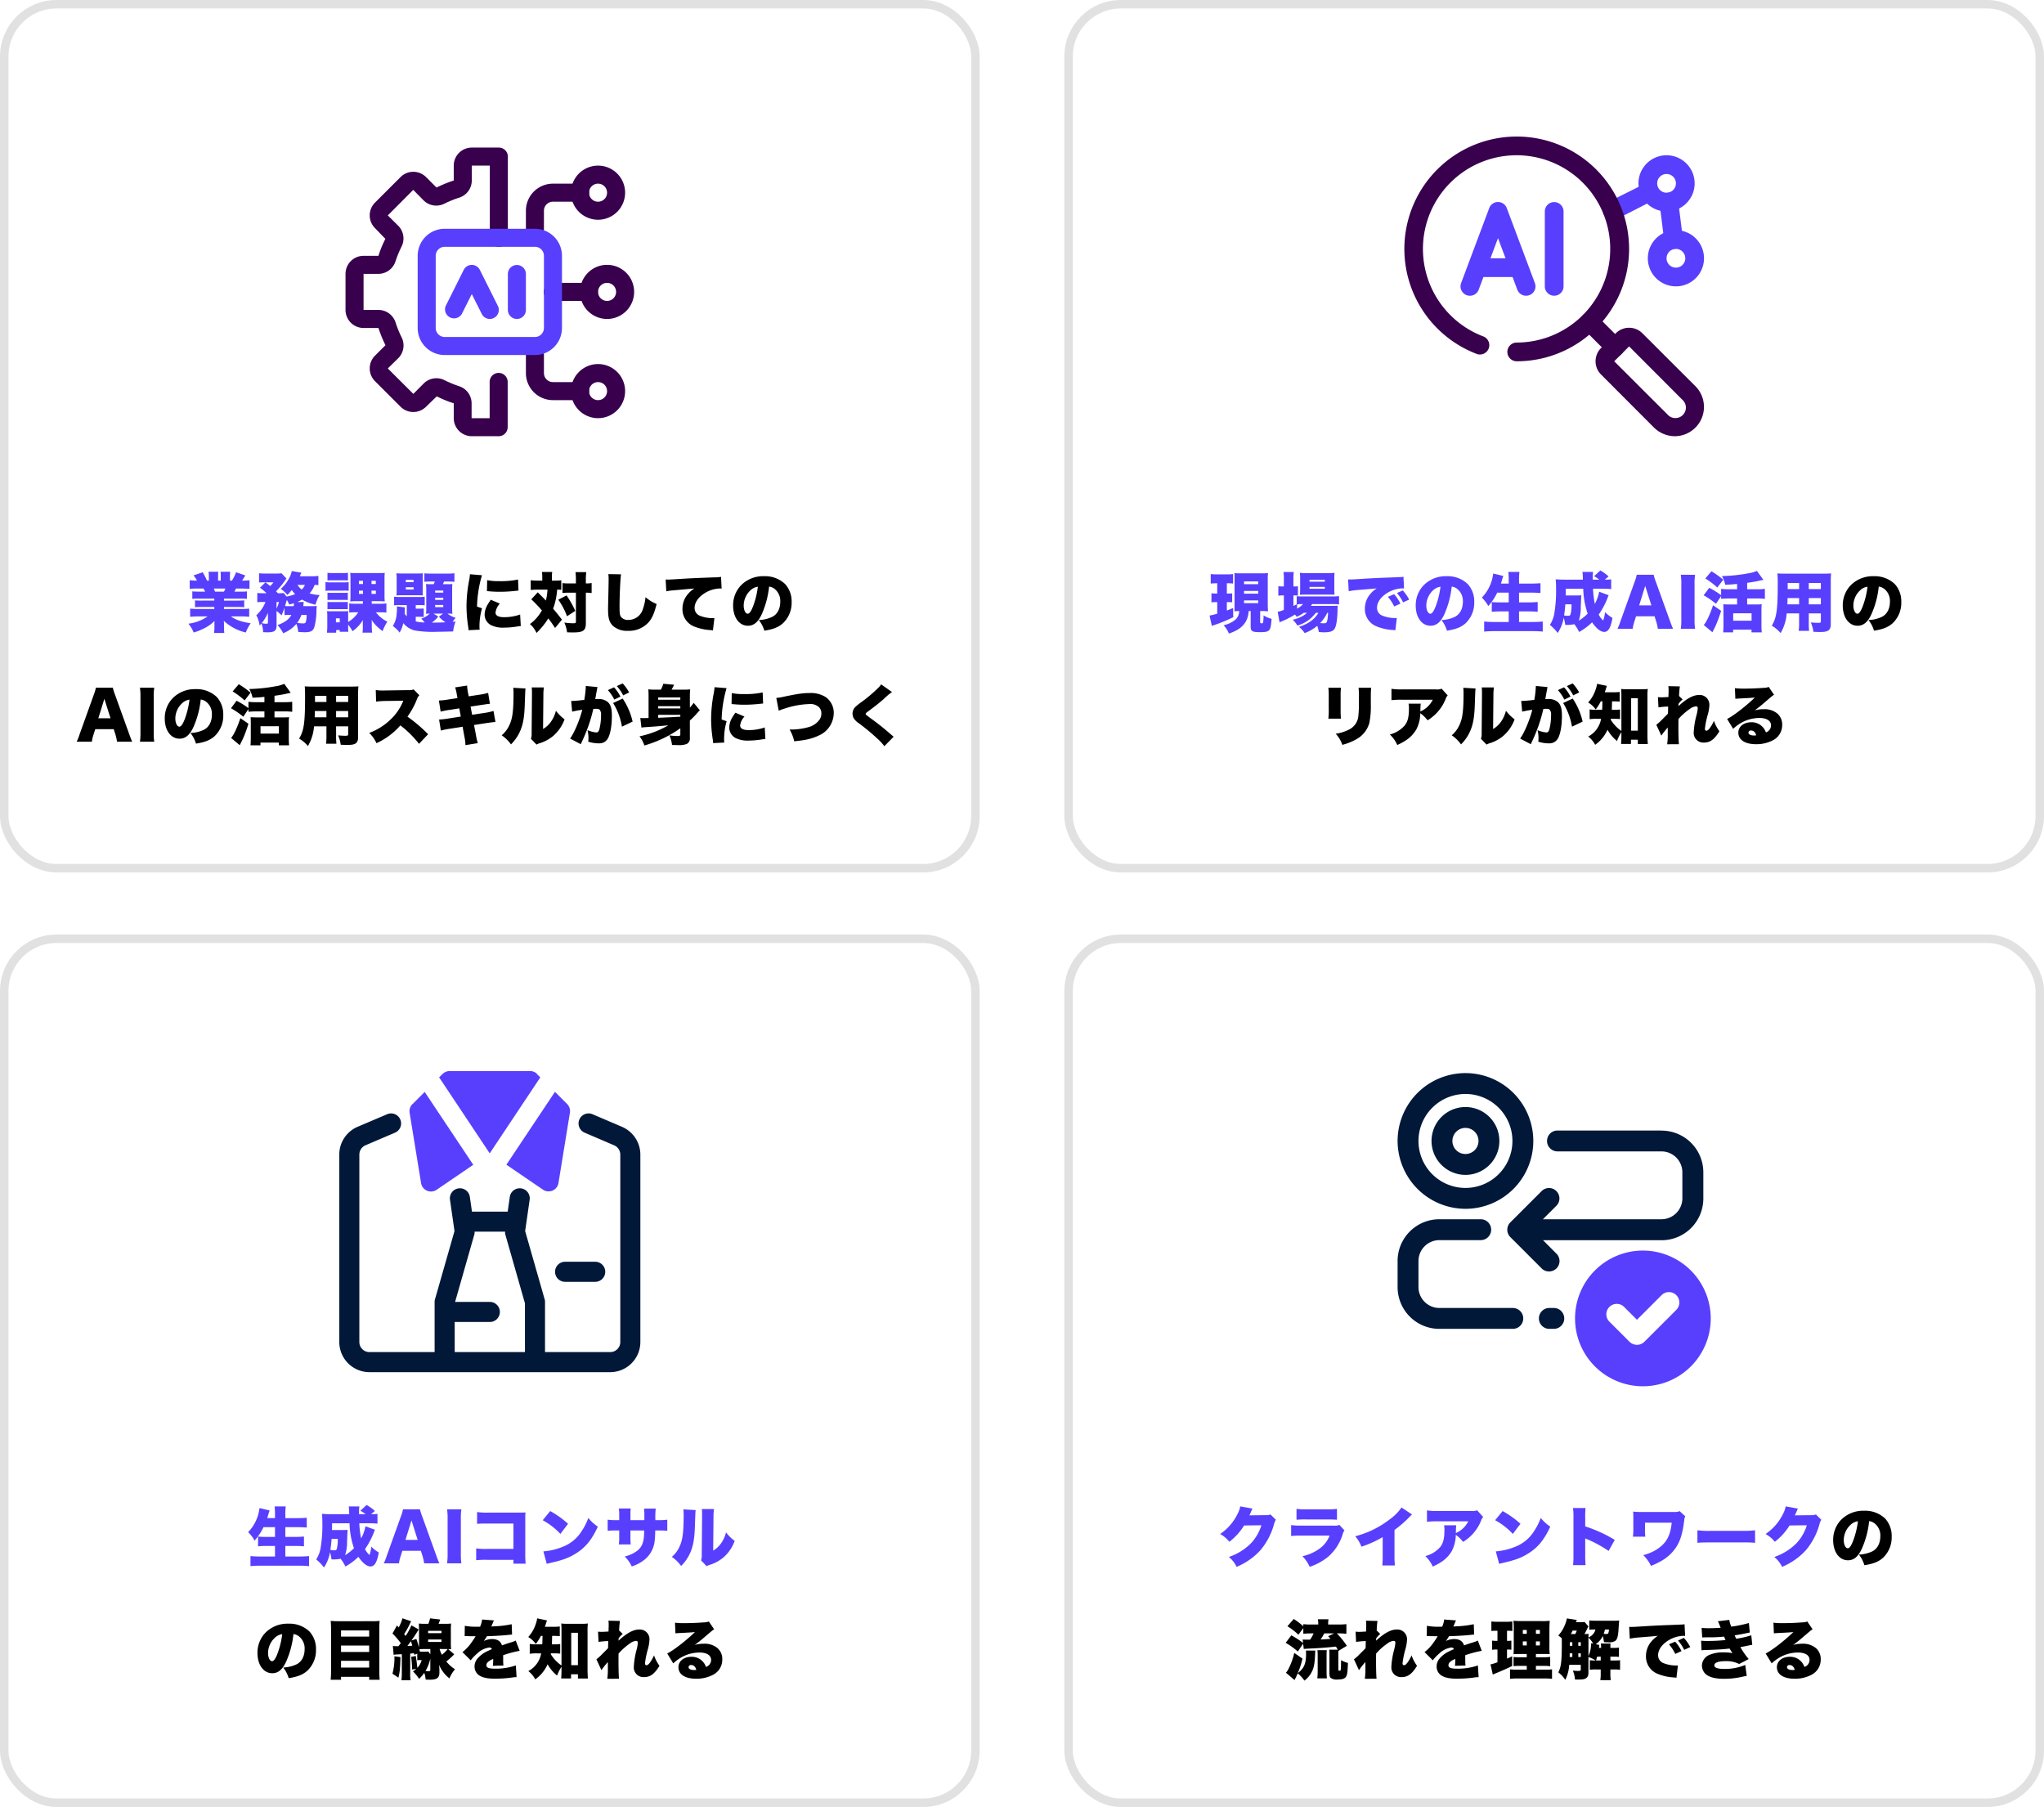 <svg xmlns="http://www.w3.org/2000/svg" width="724" height="640" viewBox="0 0 724 640"><g id="&#x30B0;&#x30EB;&#x30FC;&#x30D7;_9069" data-name="&#x30B0;&#x30EB;&#x30FC;&#x30D7; 9069" transform="translate(14490 -4355)"><g id="&#x30B0;&#x30EB;&#x30FC;&#x30D7;_9067" data-name="&#x30B0;&#x30EB;&#x30FC;&#x30D7; 9067" transform="translate(-790 331)"><g id="&#x30B0;&#x30EB;&#x30FC;&#x30D7;_9027" data-name="&#x30B0;&#x30EB;&#x30FC;&#x30D7; 9027" transform="translate(-14676 -2686)"><path id="&#x30D1;&#x30B9;_14070" data-name="&#x30D1;&#x30B9; 14070" d="M111.067-14.237a3.855,3.855,0,0,1,1.932.805A5.412,5.412,0,0,1,115.023-8.9c0,2.461-.989,4.393-2.76,5.336a11.962,11.962,0,0,1-4.83,1.173,11.3,11.3,0,0,1,1.955,3.772c3.22-.506,5.037-1.242,6.6-2.645a9.9,9.9,0,0,0,3.059-7.429,9.145,9.145,0,0,0-2.254-6.394,10.257,10.257,0,0,0-7.5-2.829,11,11,0,0,0-8.326,3.381,10.225,10.225,0,0,0-2.645,7.015c0,4.209,2.162,7.153,5.244,7.153,2.093,0,3.634-1.288,4.968-4.232A32.22,32.22,0,0,0,111.067-14.237Zm-3.979.046a29.821,29.821,0,0,1-1.725,7.015c-.69,1.748-1.288,2.553-1.863,2.553-.805,0-1.426-1.288-1.426-2.921a7.441,7.441,0,0,1,2.507-5.474A4.6,4.6,0,0,1,107.088-14.191ZM-89.355,23.67v2a24.124,24.124,0,0,1,2.737-.138h.9a11.881,11.881,0,0,1-1.242,2.208,24.681,24.681,0,0,1-2.622-.046l.138,1.242a25.922,25.922,0,0,0-4.163-2.714l-2,2.645a24.657,24.657,0,0,1,4.3,3.082l1.886-2.783.23,1.863c.46-.046.828-.069,4.094-.23,2.461-.138,4.508-.3,7.291-.6.253.414.3.483.667,1.1h-3.036a21.331,21.331,0,0,1,.069,2.162V39.54c0,.943.115,1.449.437,1.748a3.532,3.532,0,0,0,2.438.575c1.748,0,2.645-.322,3.082-1.127.368-.667.483-1.679.6-4.738a11.665,11.665,0,0,1-2.438-.966c0,1.242-.023,2.415-.092,3.128-.023.506-.092.575-.506.575-.322,0-.368-.069-.368-.506V33.307a14.42,14.42,0,0,1,.046-1.61v.023l2.967-1.794a28.242,28.242,0,0,0-3.542-4.393h.6a21.26,21.26,0,0,1,2.783.138V22.244a22.312,22.312,0,0,1-2.829.138h-3.634v-.207a7.787,7.787,0,0,1,.138-1.656H-84.2a7.7,7.7,0,0,1,.138,1.633v.23h-2.484a18.885,18.885,0,0,1-2.806-.138V23a25.343,25.343,0,0,0-3.4-2.576L-94.99,23a21.957,21.957,0,0,1,3.887,2.99Zm10.9,1.863-2.116.989c.391.437.506.575.828.943-2.024.161-2.024.161-3.5.23a14.12,14.12,0,0,0,1.288-2.162Zm-10,6.072a7.228,7.228,0,0,1,.069,1.242c0,3.427-.759,5.152-2.921,6.716a28.986,28.986,0,0,0,1.656-5.106l-2.921-2.024a23.016,23.016,0,0,1-2.07,5.727,4.831,4.831,0,0,1-.874,1.288l3.059,2.622c.138-.322.207-.46.3-.644a5.574,5.574,0,0,0,.322-.621c0-.046.184-.414.483-1.15a13.072,13.072,0,0,1,2.392,2.6,9.065,9.065,0,0,0,2.9-3.726c.552-1.38.782-2.875.9-6.026,0-.391.023-.506.046-.9Zm7.452,9.844a22.926,22.926,0,0,1-.115-2.3V33.33c0-.851.023-1.242.069-1.863h-3.312a14.885,14.885,0,0,1,.092,1.909V39.1a17.648,17.648,0,0,1-.138,2.346Zm11.362-2.9a27.491,27.491,0,0,1,2.277-2.875v2.415a23.4,23.4,0,0,1-.207,3.519l4.163-.023c-.115-.9-.184-3.243-.184-6.509,0-.667,0-1.334.023-2.415a21.738,21.738,0,0,1,3.979-3.542,4.277,4.277,0,0,1,2.185-.943.6.6,0,0,1,.667.644,14.23,14.23,0,0,1-.414,2.369,28.417,28.417,0,0,0-1.012,6.118,3.418,3.418,0,0,0,3.611,3.7c2.208,0,3.7-1.1,5.474-4a14.334,14.334,0,0,1-1.932-3.7,13.7,13.7,0,0,1-1.38,2.461c-.437.644-.92,1.035-1.265,1.035s-.552-.253-.552-.667a30.32,30.32,0,0,1,.989-4.922,15.024,15.024,0,0,0,.6-3.473,3.436,3.436,0,0,0-3.7-3.588c-2.024,0-4.393,1.288-7.268,3.956a3.4,3.4,0,0,0,.023-.506l.023-.322A8.311,8.311,0,0,1-62.1,25.717l-1.265-1.2a32.774,32.774,0,0,1,.276-3.4l-4.071-.092a9.955,9.955,0,0,1,.092,1.518c0,.529-.023,1.1-.046,1.587a6.076,6.076,0,0,1-.023.736c-.966.069-1.932.115-2.507.115-.391,0-.667-.023-1.2-.069l.184,3.634a26.716,26.716,0,0,1,3.427-.3c-.023,1.495-.046,2.162-.069,2.53-.115.138-.966.966-2.507,2.53a17.537,17.537,0,0,1-1.61,1.4Zm24.012-12.075h.345c.322,0,.483,0,.805.023.989.023.989.023,1.978.023h.736c-.092.161-.092.161-.437.736-.345.552-1.265,1.886-1.771,2.507a15.792,15.792,0,0,1-2.438,2.392l2.921,2.9a14.611,14.611,0,0,1,2.208-2.323,7.6,7.6,0,0,1,4.37-2.208A.95.95,0,0,1-36,31.1c-.92.414-1.15.506-1.7.782a10.131,10.131,0,0,0-3.312,2.461,4.279,4.279,0,0,0-1.127,2.9,3.7,3.7,0,0,0,1.817,3.266c1.242.736,2.875,1.058,5.474,1.058a45.392,45.392,0,0,0,5.543-.345,14.856,14.856,0,0,1,2.047-.207l-.253-4.14a21.783,21.783,0,0,1-7.36,1.15c-2.231,0-3.082-.345-3.082-1.219a1.587,1.587,0,0,1,.6-1.173,5.22,5.22,0,0,1,1.61-.966l.207-.092a18.879,18.879,0,0,1-.115,2.438L-31.9,36.9a14.271,14.271,0,0,1-.092-1.978c0-1.012,0-1.035-.023-1.656A38.04,38.04,0,0,1-26.151,31.7l-1.4-3.634a9.644,9.644,0,0,1-1.84.69c-.736.23-1.357.437-1.426.46-1.219.414-1.219.414-1.61.552-.46-1.495-1.61-2.231-3.519-2.231a6.787,6.787,0,0,0-2.921.69,12.46,12.46,0,0,0,1.1-1.7c2.346-.069,5.221-.23,6.854-.391q1-.1,2.07-.207l-.138-3.657A33.712,33.712,0,0,1-34.8,23c-1.173.069-1.173.069-1.4.092.023-.046.161-.414.46-1.081a6.685,6.685,0,0,1,.483-1.081l-4.209-.322a8.323,8.323,0,0,1-.713,2.553h-.644a22.374,22.374,0,0,1-4.761-.322Zm35.42,11.891h-3.473a16.36,16.36,0,0,1-2.461-.115v3.381a20.968,20.968,0,0,1,2.944-.138h9.039a19.33,19.33,0,0,1,2.9.138V38.252a17.9,17.9,0,0,1-2.622.115H-6.969V37.033h2.484a18.561,18.561,0,0,1,2.576.115V33.859a17.71,17.71,0,0,1-2.622.115H-6.969v-1.15h2.645c1.357,0,1.564,0,2.254.046a25.1,25.1,0,0,1-.115-3.22v-5.2c0-1.541.046-2.691.115-3.4a19.907,19.907,0,0,1-3.036.115h-6.578a30.728,30.728,0,0,1-3.243-.115,27.427,27.427,0,0,1,.115,3.243v5.52c0,1.587-.023,2.438-.092,3.082.621-.046,1.1-.069,2.645-.069h2.047v1.15h-2.139a18.884,18.884,0,0,1-2.53-.092v3.243a20.509,20.509,0,0,1,2.553-.092h2.116Zm0-14.053v1.357h-1.4V24.314Zm3.243,0h1.4v1.357h-1.4Zm-3.243,4.048v1.426h-1.4V28.362Zm3.243,0h1.4v1.426h-1.4ZM-20.585,24.59v3.588h-.207a11.667,11.667,0,0,1-1.679-.092v3.243a11.264,11.264,0,0,1,1.61-.092h.276v4.508a15.145,15.145,0,0,1-2.461.759l.805,3.611c.322-.161.345-.161.506-.23,3.174-1.311,4.531-1.909,6.371-2.829l-.023-3.427c-.828.414-1.058.506-1.817.828v-3.22h.138c.506,0,.874.023,1.4.069v-3.22a9.179,9.179,0,0,1-1.4.092H-17.2V24.59h.3a12.48,12.48,0,0,1,1.587.092V21.3a18.1,18.1,0,0,1-2.185.115h-3.036a19.116,19.116,0,0,1-2.208-.115v3.381a13.877,13.877,0,0,1,1.61-.092Zm30.843-3.128a4.567,4.567,0,0,1-1.1.092H7.2c.161-.391.207-.506.345-.782L4,20.22a12.087,12.087,0,0,1-1.058,3.1,10.433,10.433,0,0,1-2,2.944,11.649,11.649,0,0,1,1.242.989c.023.575.023.874.023,1.817,0,6.348-.253,8.349-1.242,10.258a10.634,10.634,0,0,1,2.461,2.645,13.313,13.313,0,0,0,1.4-5.313H8.924v1.7c0,.391-.184.46-1.081.46-.368,0-.943-.046-1.725-.115a10.188,10.188,0,0,1,.759,3.174H7.82c1.771,0,2.461-.115,2.99-.483.6-.414.828-.989.828-2.093V33.882a13.909,13.909,0,0,1,2.576,1.242,16.918,16.918,0,0,1-2.093-.092v3.381a13.936,13.936,0,0,1,2.208-.115h1.656v1.311a14.936,14.936,0,0,1-.138,2.484h3.7a14.613,14.613,0,0,1-.138-2.484V38.3h1.2a13.732,13.732,0,0,1,2.231.115V35.032a19.226,19.226,0,0,1-2.231.092h-1.2V33.767h1.127a14.214,14.214,0,0,1,1.909.092V30.547a9.614,9.614,0,0,1-1.909.115H19.412c0-.644,0-.989.023-1.541H16.008a6.99,6.99,0,0,1,.115,1.541h-.759q.069-.552.138-1.035l-1.288-.276a7.335,7.335,0,0,0,2.507-2.9,14.611,14.611,0,0,1,.414,2.185c.828.046,1.15.046,1.472.046a4.181,4.181,0,0,0,2.507-.483c.667-.483.989-1.5,1.15-3.657.207-3.059.207-3.059.276-3.588a15.833,15.833,0,0,1-1.978.092h-6.1a19.694,19.694,0,0,1-2.53-.115v3.312a14.158,14.158,0,0,1,1.932-.092h.253a3.813,3.813,0,0,1-.8,1.587,4.06,4.06,0,0,1-1.679,1.219c0-.621.023-.874.046-1.265-.368.046-.736.046-1.449.069.3-.552.713-1.334.966-1.886a8.7,8.7,0,0,1,.437-.828Zm1.38,5.566a8.965,8.965,0,0,1,1.679,2.116l-.713-.161v.253a15.756,15.756,0,0,1-.253,2.139,11.481,11.481,0,0,1-.713,2.185V27.028Zm7.268-2.875a3.758,3.758,0,0,1-.253,1.334c-.092.184-.3.253-.713.253-.207,0-.529-.023-.9-.046a12.741,12.741,0,0,0,.437-1.541ZM5.428,25.763c.23-.46.345-.644.6-1.219H7.521a12.548,12.548,0,0,1-.552,1.219Zm-.437,8.119.023-1.288h.92v1.288Zm3.933,0H8.05V32.594h.874Zm0-3.956H8.05V28.661h.874Zm-2.99-1.265v1.265H5.06V28.661Zm8.395,6.463c.23-.759.3-1.035.391-1.357h1.265v1.357ZM26.289,27.4a25.448,25.448,0,0,1,3.243-.437c4.3-.345,5.106-.414,5.612-.46l1.081-.115a9.411,9.411,0,0,0-2.254,1.955,7.874,7.874,0,0,0-1.955,5.2,6.539,6.539,0,0,0,4.117,6.3,17.373,17.373,0,0,0,5.819,1.288,5.883,5.883,0,0,1,.851.115l.529-4.37c-.345.023-.506.023-.69.023a12.151,12.151,0,0,1-4.393-.828,2.939,2.939,0,0,1-1.932-2.852c0-1.886,1.357-3.818,3.657-5.221a10.78,10.78,0,0,1,5.267-1.61,3.5,3.5,0,0,1,.644.046l-.207-4.163a1.94,1.94,0,0,1-.529.092c-.115,0-.253.023-1.035.046l-.966.046-2.369.092c-4.37.161-6.6.276-9.913.483-2.507.161-3.335.207-3.933.207-.184,0-.483,0-.874-.023Zm13.869,2a14.3,14.3,0,0,1,2.231,3.4L44.6,31.789a14.827,14.827,0,0,0-2.231-3.335Zm3.22-1.357a16.467,16.467,0,0,1,2.185,3.312l2.139-.989a15.9,15.9,0,0,0-2.254-3.243Zm8.556-1.081c.529-.023.69-.023,1.725-.046a48.642,48.642,0,0,0,6-.253c.276.621.46,1.035.529,1.219a58.669,58.669,0,0,1-6.279.322,19.629,19.629,0,0,1-2.369-.092l.161,3.4a17.206,17.206,0,0,1,2-.115c3.312-.092,5.957-.253,7.912-.506.46.736.805,1.288,1.058,1.633a15.248,15.248,0,0,0-3.174-.276,12.346,12.346,0,0,0-4.922.851,4.217,4.217,0,0,0-2.737,3.8,4.292,4.292,0,0,0,.851,2.53c1.127,1.449,3.473,2.185,6.969,2.185A29.546,29.546,0,0,0,66.1,40.9a15.07,15.07,0,0,1,1.61-.322l-.529-3.887a18.411,18.411,0,0,1-7.314,1.426c-2.438,0-3.634-.414-3.634-1.265,0-.966,1.4-1.495,3.956-1.495a9.886,9.886,0,0,1,4.83,1.012L68.4,34.618a26.1,26.1,0,0,1-2.944-4.232c.3-.069,1.357-.253,1.38-.253,2.3-.483,2.3-.483,2.829-.552L69.322,26.2a31.319,31.319,0,0,1-5.359,1.219c-.092-.161-.345-.759-.529-1.2,2.3-.368,2.323-.391,3.657-.667,1.265-.253,1.265-.253,1.7-.345l-.322-3.358a42.925,42.925,0,0,1-6.233,1.288,10.378,10.378,0,0,1-.713-2.392l-4.025.483c.207.414.483,1.035.966,2.3-1.035.092-2.806.161-4.117.161a22.2,22.2,0,0,1-2.622-.115ZM77.326,25.51c.46-.046.9-.092,1.518-.115,3.243-.161,4.163-.207,5.382-.345-2.852,2.829-7.7,6.6-9.821,7.59l2.139,3.5a17.1,17.1,0,0,1,2.208-1.725,13.226,13.226,0,0,1,7.084-2.116c2.553,0,4.117.989,4.117,2.6A2.584,2.584,0,0,1,88.136,37.4a5.292,5.292,0,0,0-5.175-3.588c-2.668,0-4.577,1.541-4.577,3.68,0,2.553,2.369,4.094,6.256,4.094a12.5,12.5,0,0,0,6.1-1.449,6.007,6.007,0,0,0,3.174-5.4,5.105,5.105,0,0,0-1.679-3.979,7.069,7.069,0,0,0-4.922-1.564,11,11,0,0,0-3.151.414c1.541-1.127,1.955-1.472,3.174-2.507,3.105-2.668,3.105-2.668,3.7-3.013L89.148,21.3a4.636,4.636,0,0,1-1.748.322c-2.323.184-4.876.276-6.923.276a25.739,25.739,0,0,1-3.312-.161Zm7.383,12.926a3.491,3.491,0,0,1-.759.069c-1.242,0-1.978-.391-1.978-1.012a.792.792,0,0,1,.9-.759C83.766,36.734,84.41,37.332,84.709,38.436Z" transform="translate(1527 7263)"></path><path id="&#x30D1;&#x30B9;_14069" data-name="&#x30D1;&#x30B9; 14069" d="M-99.705-19.458a8.775,8.775,0,0,1-.989,2.76,18.1,18.1,0,0,1-6.118,7.015,11.411,11.411,0,0,1,3.266,2.76A21.577,21.577,0,0,0-98.325-12.7l6.118-.069a16.156,16.156,0,0,1-3.841,6.532,20.148,20.148,0,0,1-7.682,4.692,10.631,10.631,0,0,1,2.76,3.5,23.752,23.752,0,0,0,8.464-5.934,24.317,24.317,0,0,0,4.761-9.108,5.645,5.645,0,0,1,.667-1.633l-1.909-1.886a3.842,3.842,0,0,1-1.7.253l-5.773.069c.161-.322.161-.322.46-.989q.069-.138.207-.483c.069-.138.115-.276.161-.345a3.382,3.382,0,0,1,.276-.575Zm19.941,4.738a30.03,30.03,0,0,1,3.335-.115h7.452c1.587,0,2.668.046,3.542.115v-3.864a22.058,22.058,0,0,1-3.611.184h-7.337a20.972,20.972,0,0,1-3.381-.184Zm-1.909,5.75a34.493,34.493,0,0,1,3.657-.138h9.959a10.006,10.006,0,0,1-3.542,4.6,15.844,15.844,0,0,1-6.072,2.691A12.822,12.822,0,0,1-75.1,1.955,20.7,20.7,0,0,0-68.54-1.633a17.329,17.329,0,0,0,5.106-7.889,4.613,4.613,0,0,1,.644-1.449L-64.584-12.9a3.743,3.743,0,0,1-1.84.253H-77.97a24.352,24.352,0,0,1-3.7-.184Zm39.1-10.1a16.877,16.877,0,0,1-4.186,4.209,33.325,33.325,0,0,1-12.213,5.98,12.35,12.35,0,0,1,2.208,3.7,39.149,39.149,0,0,0,7.521-3.4v6.348a31.25,31.25,0,0,1-.138,3.7h4.462a32.872,32.872,0,0,1-.138-3.726v-8.855a38.553,38.553,0,0,0,5.313-4.623,8.231,8.231,0,0,1,.9-.851Zm26.772.989a3.853,3.853,0,0,1-1.978.253H-29.831a21.894,21.894,0,0,1-3.726-.207v4.025a30.682,30.682,0,0,1,3.657-.161h10.971a8.706,8.706,0,0,1-3.864,3.91,2.978,2.978,0,0,0-.529.276c0-.23.023-.782.023-.805a12.34,12.34,0,0,1,.115-1.978h-4.324a6.248,6.248,0,0,1,.138,1.587c0,3.059-.391,4.692-1.5,6.118a10.283,10.283,0,0,1-5.267,3.2A11.576,11.576,0,0,1-31.51,1.863,20.954,20.954,0,0,0-28.267.092,11.456,11.456,0,0,0-24.679-3.8a12.978,12.978,0,0,0,1.334-5.589,12.074,12.074,0,0,1,2.576,2.507,15.556,15.556,0,0,0,6.417-7.613,2.967,2.967,0,0,1,.713-1.2Zm6.394,3.519A24.564,24.564,0,0,1-3.151-9.706l2.714-3.588A33.553,33.553,0,0,0-6.762-17.8ZM-7.981.9C-7.36.713-7.222.69-6.325.483c4.278-.989,6.463-1.84,8.947-3.45,3.22-2.07,5.4-4.784,7.5-9.315a14.849,14.849,0,0,1-3.381-3.082,21.175,21.175,0,0,1-2.254,4.508A13.831,13.831,0,0,1-2.254-5.175,23.079,23.079,0,0,1-9.177-3.519Zm30.613.46a33.727,33.727,0,0,1-.138-3.519v-5.98a5.523,5.523,0,0,0,1.035.46,42.633,42.633,0,0,1,7.245,4l2.185-3.91a48.784,48.784,0,0,0-10.465-4.784v-3.151a29.74,29.74,0,0,1,.115-3.358H18.17a21.76,21.76,0,0,1,.161,3.335V-2.162a32.827,32.827,0,0,1-.138,3.519ZM43.792-8.717a17.857,17.857,0,0,1-.115-2.944v-2.024H53.13C52.67-8.947,51.152-6.3,47.725-4.14a16.211,16.211,0,0,1-4.669,1.932A14.048,14.048,0,0,1,45.793,1.61,24.511,24.511,0,0,0,49.036.092,15.564,15.564,0,0,0,54.648-4.9c1.587-2.461,2.369-5.037,2.944-9.844a2.15,2.15,0,0,1,.368-1.173l-2.024-1.863a3.987,3.987,0,0,1-1.955.3H42.09a19.213,19.213,0,0,1-2.622-.138c.046.667.069,1.035.069,2.346v3.542A20.884,20.884,0,0,1,39.4-8.717ZM62.238-6.555c1.4-.115,2.162-.138,4.738-.138H77.924a44.392,44.392,0,0,1,4.738.138v-4.439a37.737,37.737,0,0,1-4.715.207H66.953a32.592,32.592,0,0,1-4.715-.207Zm31.257-12.9a8.775,8.775,0,0,1-.989,2.76,18.1,18.1,0,0,1-6.118,7.015,11.411,11.411,0,0,1,3.266,2.76A21.577,21.577,0,0,0,94.875-12.7l6.118-.069a16.156,16.156,0,0,1-3.841,6.532A20.148,20.148,0,0,1,89.47-1.541a10.631,10.631,0,0,1,2.76,3.5,23.752,23.752,0,0,0,8.464-5.934,24.317,24.317,0,0,0,4.761-9.108,5.645,5.645,0,0,1,.667-1.633l-1.909-1.886a3.842,3.842,0,0,1-1.7.253l-5.773.069c.161-.322.161-.322.46-.989q.069-.138.207-.483c.069-.138.115-.276.161-.345a3.382,3.382,0,0,1,.276-.575Z" transform="translate(1515 7263)" fill="#583ffd"></path><g id="&#x9577;&#x65B9;&#x5F62;_4570" data-name="&#x9577;&#x65B9;&#x5F62; 4570" transform="translate(1353 7041)" fill="none" stroke="#e1e1e1" stroke-width="3"><rect width="347" height="309" rx="20" stroke="none"></rect><rect x="1.5" y="1.5" width="344" height="306" rx="18.5" fill="none"></rect></g><g id="process" transform="translate(1470.04 7089.079)"><g id="&#x30B0;&#x30EB;&#x30FC;&#x30D7;_8964" data-name="&#x30B0;&#x30EB;&#x30FC;&#x30D7; 8964" transform="translate(1 1)"><path id="&#x30D1;&#x30B9;_13441" data-name="&#x30D1;&#x30B9; 13441" d="M25.033,49.066A24.033,24.033,0,1,0,1,25.033,24.08,24.08,0,0,0,25.033,49.066Zm0-40.671A16.638,16.638,0,1,1,8.395,25.033,16.663,16.663,0,0,1,25.033,8.395Z" transform="translate(-1 -1)" fill="#011839"></path><path id="&#x30D1;&#x30B9;_13442" data-name="&#x30D1;&#x30B9; 13442" d="M16.266,28.283A12.016,12.016,0,1,0,4.25,16.266,12.04,12.04,0,0,0,16.266,28.283Zm0-16.638a4.622,4.622,0,1,1-4.622,4.622A4.623,4.623,0,0,1,16.266,11.645Z" transform="translate(7.766 7.766)" fill="#011839"></path><path id="&#x30D1;&#x30B9;_13443" data-name="&#x30D1;&#x30B9; 13443" d="M66.127,6.5H29.153a3.7,3.7,0,0,0,0,7.395H66.127a7.417,7.417,0,0,1,7.395,7.395v9.243a7.417,7.417,0,0,1-7.395,7.395h-42l4.77-4.77a3.686,3.686,0,0,0-5.213-5.213L12.589,39.037a3.682,3.682,0,0,0,0,5.213L23.681,55.342a3.631,3.631,0,0,0,2.625,1.072,3.787,3.787,0,0,0,2.625-1.072,3.682,3.682,0,0,0,0-5.213l-4.77-4.77h42a14.785,14.785,0,0,0,14.79-14.79V21.326a14.785,14.785,0,0,0-14.79-14.79Z" transform="translate(27.343 13.836)" fill="#011839"></path><path id="&#x30D1;&#x30B9;_13444" data-name="&#x30D1;&#x30B9; 13444" d="M41.671,46.428H15.79a7.416,7.416,0,0,1-7.395-7.395V29.79a7.417,7.417,0,0,1,7.395-7.395h14.79a3.7,3.7,0,0,0,0-7.395H15.79A14.785,14.785,0,0,0,1,29.79v9.243a14.785,14.785,0,0,0,14.79,14.79H41.671a3.7,3.7,0,1,0,0-7.395Z" transform="translate(-1 36.763)" fill="#011839"></path><path id="&#x30D1;&#x30B9;_13445" data-name="&#x30D1;&#x30B9; 13445" d="M20.046,23.5H18.2a3.7,3.7,0,0,0,0,7.395h1.849a3.7,3.7,0,0,0,0-7.395Z" transform="translate(35.415 59.691)" fill="#011839"></path></g><path id="&#x30D1;&#x30B9;_13446" data-name="&#x30D1;&#x30B9; 13446" d="M42.033,18A24.033,24.033,0,1,0,66.066,42.033,24.08,24.08,0,0,0,42.033,18ZM53.9,38.964,42.551,50.315a3.631,3.631,0,0,1-2.625,1.072A3.787,3.787,0,0,1,37.3,50.315l-7.136-7.136a3.686,3.686,0,0,1,5.213-5.213l4.548,4.548,8.726-8.726A3.686,3.686,0,1,1,53.865,39Z" transform="translate(45.855 45.855)" fill="#583ffd"></path></g></g></g><g id="&#x30B0;&#x30EB;&#x30FC;&#x30D7;_9064" data-name="&#x30B0;&#x30EB;&#x30FC;&#x30D7; 9064"><g id="&#x30B0;&#x30EB;&#x30FC;&#x30D7;_9059" data-name="&#x30B0;&#x30EB;&#x30FC;&#x30D7; 9059" transform="translate(-15843 -2686)"><g id="&#x30B0;&#x30EB;&#x30FC;&#x30D7;_9063" data-name="&#x30B0;&#x30EB;&#x30FC;&#x30D7; 9063"><path id="&#x30D1;&#x30B9;_14064" data-name="&#x30D1;&#x30B9; 14064" d="M-7.544-18.607a18.93,18.93,0,0,1-.345,2.461,49.749,49.749,0,0,0-.874,8.855,48.6,48.6,0,0,0,.6,7.268A9.241,9.241,0,0,1-8.05,1.2l3.956-.184A6.438,6.438,0,0,1-4.163-.115a22.7,22.7,0,0,1,.9-6.44l-1.771-.6A43.242,43.242,0,0,1-3.289-18.262Zm6.026,5.98c.322.023.483.023.667.046A37.95,37.95,0,0,0,3.1-12.4c1.587,0,3.266-.092,4.853-.253,1.265-.138,1.5-.161,1.7-.161L9.5-16.744a29.836,29.836,0,0,1-6.854.575,19.211,19.211,0,0,1-4.094-.345ZM-.161-9.568c-.621.9-.759,1.127-1.081,1.656a7.208,7.208,0,0,0-1.1,3.588A4.261,4.261,0,0,0-.23-.667,9.375,9.375,0,0,0,4.531.3,28.165,28.165,0,0,0,8.51,0c1.357-.207,1.357-.207,1.955-.276l-.23-4.071A17.093,17.093,0,0,1,4.508-3.4c-1.955,0-2.99-.575-2.99-1.633A5.675,5.675,0,0,1,3.059-8.211Zm18.239-6.785H16.422a19.141,19.141,0,0,1-2.438-.138v3.45c.759-.069,1.472-.115,2.254-.115h3.68a18.846,18.846,0,0,1-.575,3.864c-.782-.851-.989-1.058-2.875-2.921L14.191-9.729A53.262,53.262,0,0,1,17.94-5.8a14.789,14.789,0,0,1-4.232,4.83,9.128,9.128,0,0,1,2.323,3.151,27.086,27.086,0,0,0,4.186-5.152c.989,1.288,1.38,1.863,2.392,3.4L25.047-2.53c-1.173-1.541-2-2.553-3.128-3.887a24.315,24.315,0,0,0,1.426-6.739,12.879,12.879,0,0,1,1.472.069v-3.381a16.067,16.067,0,0,1-2.277.115H21.482v-1.058a12.329,12.329,0,0,1,.115-2H17.963a12.989,12.989,0,0,1,.115,2.024Zm11.914,4.278v10.3c0,.437-.184.529-1.219.529A24.4,24.4,0,0,1,25.9-1.495a12.621,12.621,0,0,1,.966,3.45C28.267,2,28.612,2,28.888,2c3.726,0,4.623-.644,4.623-3.312V-12.075a11.23,11.23,0,0,1,1.794.092c.069,0,.138.023.253.023V-15.5a9.4,9.4,0,0,1-2.047.138v-1.058a23.37,23.37,0,0,1,.138-2.944h-3.8a22.872,22.872,0,0,1,.138,2.944v1.058H27.416a13.969,13.969,0,0,1-2.185-.115v3.5a17.87,17.87,0,0,1,2.185-.092ZM23.759-9.591a25.2,25.2,0,0,1,3.082,5.865l2.921-1.909a33.812,33.812,0,0,0-3.082-5.474Zm17.71-9.062a10.8,10.8,0,0,1,.115,1.748c0,.9-.046,3.082-.092,5.405-.115,4.623-.115,4.623-.115,5.221,0,3.22.437,4.692,1.748,5.957a7.424,7.424,0,0,0,5.336,1.748,9.315,9.315,0,0,0,7.222-2.967c1.265-1.4,2.024-3.082,2.9-6.532a13.98,13.98,0,0,1-3.933-2.415,17.477,17.477,0,0,1-.92,4.163,5.318,5.318,0,0,1-5.106,3.887,3.1,3.1,0,0,1-2.691-1.1c-.391-.621-.483-1.311-.483-3.611,0-3.841.276-9.982.529-11.431Zm20.539,6.095a13.65,13.65,0,0,1,1.978-.3l7.958-.713a9.412,9.412,0,0,0-2.254,1.955,7.874,7.874,0,0,0-1.955,5.2,6.539,6.539,0,0,0,4.117,6.3,17.958,17.958,0,0,0,5.819,1.288,6.966,6.966,0,0,1,.851.115l.529-4.393a3.973,3.973,0,0,1-.69.046,12.052,12.052,0,0,1-4.393-.828,2.931,2.931,0,0,1-1.932-2.829c0-1.886,1.357-3.841,3.657-5.244a10.78,10.78,0,0,1,5.267-1.61,3.5,3.5,0,0,1,.644.046L81.4-17.687a13.2,13.2,0,0,1-2.53.184c-7.015.253-8.694.345-12.282.575-2.507.161-3.335.207-3.933.207-.184,0-.483,0-.874-.023Zm36.409-1.679a3.855,3.855,0,0,1,1.932.805A5.412,5.412,0,0,1,102.373-8.9c0,2.461-.989,4.393-2.76,5.336a11.962,11.962,0,0,1-4.83,1.173A11.3,11.3,0,0,1,96.738,1.38c3.22-.506,5.037-1.242,6.6-2.645A9.9,9.9,0,0,0,106.4-8.694a9.145,9.145,0,0,0-2.254-6.394,10.257,10.257,0,0,0-7.5-2.829,11,11,0,0,0-8.326,3.381,10.225,10.225,0,0,0-2.645,7.015c0,4.209,2.162,7.153,5.244,7.153,2.093,0,3.634-1.288,4.968-4.232A32.22,32.22,0,0,0,98.417-14.237Zm-3.979.046a29.82,29.82,0,0,1-1.725,7.015c-.69,1.748-1.288,2.553-1.863,2.553-.805,0-1.426-1.288-1.426-2.921a7.441,7.441,0,0,1,2.507-5.474A4.6,4.6,0,0,1,94.438-14.191Zm-221.605,54.9c-.3-.644-.667-1.587-1.1-2.806l-4.991-13.846a18.354,18.354,0,0,1-.782-2.484h-6a14.039,14.039,0,0,1-.736,2.484l-4.968,13.846a22.659,22.659,0,0,1-1.1,2.806h5.382a13.255,13.255,0,0,1,.575-2.484l.621-1.955h6.555l.621,1.955a18.675,18.675,0,0,1,.552,2.484Zm-7.682-8.3h-4.324l2.139-6.9Zm10.419-10.833a21.481,21.481,0,0,1,.184,3.4V37.309a22.043,22.043,0,0,1-.184,3.4h5.06a22.234,22.234,0,0,1-.184-3.4V24.981a21.3,21.3,0,0,1,.184-3.4Zm21.528,4.186a3.855,3.855,0,0,1,1.932.805A5.412,5.412,0,0,1-98.946,31.1c0,2.461-.989,4.393-2.76,5.336a11.962,11.962,0,0,1-4.83,1.173,11.3,11.3,0,0,1,1.955,3.772c3.22-.506,5.037-1.242,6.6-2.645a9.9,9.9,0,0,0,3.059-7.429,9.145,9.145,0,0,0-2.254-6.394,10.257,10.257,0,0,0-7.5-2.829A11,11,0,0,0-113,25.464a10.225,10.225,0,0,0-2.645,7.015c0,4.209,2.162,7.153,5.244,7.153,2.093,0,3.634-1.288,4.968-4.232A32.22,32.22,0,0,0-102.9,25.763Zm-3.979.046a29.821,29.821,0,0,1-1.725,7.015c-.69,1.748-1.288,2.553-1.863,2.553-.805,0-1.426-1.288-1.426-2.921a7.441,7.441,0,0,1,2.507-5.474A4.6,4.6,0,0,1-106.881,25.809ZM-86,29.121v.989a23.424,23.424,0,0,1,2.76-.138h2.9v2.116h-2.944c-.874,0-1.4-.023-1.955-.069.046.552.069,1.242.069,1.932v5.52c0,.782-.046,1.725-.092,2.507h3.519v-.966h6.509v.966H-71.6c-.069-.69-.115-1.518-.115-2.484V34.066a19.151,19.151,0,0,1,.092-2.047,18.606,18.606,0,0,1-1.886.069h-3.266V29.972h3.542a20.953,20.953,0,0,1,2.737.138V26.568a22.884,22.884,0,0,1-2.76.138h-3.519V24.429a45.112,45.112,0,0,0,5.29-.966,3.985,3.985,0,0,0,.46-.092l-2.3-3.174a11.468,11.468,0,0,1-3.243.9,56.893,56.893,0,0,1-9.154.943,9.693,9.693,0,0,1,1.173,3.082c1.863-.092,2.783-.138,4.209-.3v1.886H-83.26A23.005,23.005,0,0,1-86,26.568v2.254A26.328,26.328,0,0,0-90.206,26.2l-1.978,2.645a29.108,29.108,0,0,1,4.37,3.013Zm4.278,6.095h6.509v2.622h-6.509Zm-9.867-12.328a27.967,27.967,0,0,1,4.232,3.2l2.116-2.76a32.047,32.047,0,0,0-4.186-2.99Zm2.737,9.476c-1.15,3.4-2.231,5.727-3.289,7.015l3.059,2.553c.713-1.4,1.081-2.185,1.15-2.323A45.765,45.765,0,0,0-86,34.342Zm33.9,2.9h4.278v2.829c0,.414-.184.506-1.012.506-.644,0-1.541-.046-2.553-.138a11.425,11.425,0,0,1,.92,3.312c.9.046,1.725.069,2.507.069,2.783,0,3.657-.667,3.657-2.806v-15a23.625,23.625,0,0,1,.115-2.944c-.759.069-1.449.092-2.875.092H-63.319c-1.311,0-1.886-.023-2.737-.092.069.874.115,1.794.115,3.151,0,9.821-.368,12.443-2.116,15.364a12.059,12.059,0,0,1,3.128,2.622,16.154,16.154,0,0,0,2.162-6.969h4.393v3.243a21.51,21.51,0,0,1-.138,2.921h3.68a23.173,23.173,0,0,1-.115-2.944Zm0-8.625V24.475h4.278v2.162Zm-3.427,0h-4.048V24.475h4.048Zm3.427,3.2h4.278v2.208h-4.278Zm-3.427,0v2.208h-4.163c.046-1.012.046-1.265.069-2.208Zm36.018,8.211a53.976,53.976,0,0,0-7.314-6.233,27.121,27.121,0,0,0,3.381-6.21,3.631,3.631,0,0,1,.828-1.357l-2.024-2.07a4.22,4.22,0,0,1-1.84.253l-7.866.115c-.667.023-1.1.023-1.288.023a17.039,17.039,0,0,1-2.415-.161l.115,4.094a27.315,27.315,0,0,1,3.657-.23l5.98-.092a18.5,18.5,0,0,1-4.623,6.762,21.69,21.69,0,0,1-7.452,4.646,12.049,12.049,0,0,1,2.576,3.634,24.945,24.945,0,0,0,8.464-6.3,36.979,36.979,0,0,1,6.6,6.532Zm10.4-12.788-3.2.483a23.111,23.111,0,0,1-3.381.368l.621,3.933A27.3,27.3,0,0,1-14.49,29.4l3.174-.506.529,2.9-4.393.69a26.929,26.929,0,0,1-3.289.368l.621,3.91a24.584,24.584,0,0,1,3.151-.644l4.554-.713.6,3.312a16.821,16.821,0,0,1,.414,3.2l4.37-.713a20.5,20.5,0,0,1-.69-3.082L-6.1,34.779l4.347-.667c1.932-.276,1.932-.276,3.243-.414L.8,29.811a21.433,21.433,0,0,1-3.312.713l-4.255.644-.552-2.9,3.588-.552c2.484-.368,2.484-.368,3.266-.437L-1.1,23.417a21.912,21.912,0,0,1-3.289.667l-3.588.552-.253-1.265a18.747,18.747,0,0,1-.322-2.553l-4.232.644a14.812,14.812,0,0,1,.6,2.6ZM7.8,21.6a16.857,16.857,0,0,1,.092,2.116c0,5.957-.368,8.809-1.449,11.063A10.273,10.273,0,0,1,3.7,38.436a12.474,12.474,0,0,1,3.289,3.22,15.3,15.3,0,0,0,3.2-4.6c1.1-2.507,1.564-5.06,1.7-9.867.161-4.554.161-4.554.253-5.336Zm6.532-.115a13.669,13.669,0,0,1,.092,1.794v.828l-.115,13.616a5.035,5.035,0,0,1-.253,1.932l1.978,2.07a5.147,5.147,0,0,1,1.127-.483,13.76,13.76,0,0,0,4.83-2.622,14.091,14.091,0,0,0,3.979-5.842,15.265,15.265,0,0,1-3.059-3.036,11.647,11.647,0,0,1-1.794,3.933,8.889,8.889,0,0,1-2.76,2.53l.115-12.052a16.46,16.46,0,0,1,.184-2.668Zm28.842,5.52A23.3,23.3,0,0,1,46.3,35.377l3.772-1.794a24.048,24.048,0,0,0-3.519-8.165ZM28.658,30.064a30.315,30.315,0,0,1,3.588-.667c-.943,3.7-2.875,8.257-4.324,10.189l3.8,2c.138-.345.184-.414.368-.851A54.535,54.535,0,0,0,36.156,29.1a8.351,8.351,0,0,1,.92-.046c.805,0,1.127.092,1.38.391a2.669,2.669,0,0,1,.437,1.84,20.179,20.179,0,0,1-.621,5.106c-.253.736-.552,1.035-1.035,1.035a9.928,9.928,0,0,1-3.151-.828,10.919,10.919,0,0,1,.345,2.76,10.442,10.442,0,0,1-.069,1.334,12.985,12.985,0,0,0,3.657.6,4.393,4.393,0,0,0,1.794-.322,3.8,3.8,0,0,0,1.472-1.357c.92-1.61,1.449-4.577,1.449-8.165,0-2.6-.46-4-1.633-4.945a5.067,5.067,0,0,0-3.266-.92,7.63,7.63,0,0,0-.989.046c.069-.368.23-1.311.437-2.484l.161-.828c.023-.138.046-.345.069-.414a2.38,2.38,0,0,1,.138-.552l-4.163-.391v.391a36,36,0,0,1-.529,4.531c-1.518.207-3.7.391-4.439.391a.792.792,0,0,1-.207-.023ZM44.482,21a15.7,15.7,0,0,1,2.254,3.289l2.116-1.035a16.169,16.169,0,0,0-2.3-3.2Zm-3.174,1.426a14.806,14.806,0,0,1,2.277,3.358l2.185-1.058a14.736,14.736,0,0,0-2.277-3.289ZM66.976,38.252c0,.3-.3.437-.966.437a23.7,23.7,0,0,1-2.9-.23,11.257,11.257,0,0,1,.92,3.4c1.2.023,1.771.046,2.208.046a7.363,7.363,0,0,0,3.036-.414,2.176,2.176,0,0,0,1.081-2.185v-6.1a30.017,30.017,0,0,0,2.277-2.277A15.635,15.635,0,0,1,73.9,29.581l-2.185-2.645a15.208,15.208,0,0,1-1.357,1.7V25.1a24.593,24.593,0,0,1,.115-2.921,27.578,27.578,0,0,1-2.875.092H63.871c.276-.483.46-.851.9-1.748l-3.841-.345a8.7,8.7,0,0,1-.851,2.093H58.627a23.786,23.786,0,0,1-2.99-.115c.069.736.092,1.426.092,2.415v7.751h-.805c-.391.023-.713.023-.782.023h-.253c-.322,0-.759-.023-1.081-.046l.391,3.4c.437-.069.644-.092,1.2-.138,3.611-.23,4.646-.322,8.326-.667A34.258,34.258,0,0,1,52.509,38.8a10.151,10.151,0,0,1,1.725,3.243,41.922,41.922,0,0,0,12.742-6.1ZM59.133,28.109h7.843v.805H59.133Zm7.843-2.277H59.133v-.805h7.843Zm-7.843,5.359h7.843v.644c-3.4.207-3.4.207-7.843.391Zm19.964-9.8a18.931,18.931,0,0,1-.345,2.461,49.749,49.749,0,0,0-.874,8.855,48.594,48.594,0,0,0,.6,7.268,9.242,9.242,0,0,1,.115,1.219l3.956-.184a6.438,6.438,0,0,1-.069-1.127,22.7,22.7,0,0,1,.9-6.44l-1.771-.6a43.241,43.241,0,0,1,1.748-11.109Zm6.026,5.98c.322.023.483.023.667.046a37.951,37.951,0,0,0,3.956.184c1.587,0,3.266-.092,4.853-.253,1.265-.138,1.5-.161,1.7-.161l-.161-3.933a29.836,29.836,0,0,1-6.854.575,19.211,19.211,0,0,1-4.094-.345Zm1.357,3.059c-.621.9-.759,1.127-1.081,1.656a7.208,7.208,0,0,0-1.1,3.588,4.261,4.261,0,0,0,2.116,3.657,9.375,9.375,0,0,0,4.761.966,28.165,28.165,0,0,0,3.979-.3c1.357-.207,1.357-.207,1.955-.276l-.23-4.071a17.093,17.093,0,0,1-5.727.943c-1.955,0-2.99-.575-2.99-1.633A5.675,5.675,0,0,1,89.7,31.789Zm15.364-.69a13.092,13.092,0,0,1,1.978-.736,30.089,30.089,0,0,1,8.855-1.633,4.429,4.429,0,0,1,3.4,1.1,3,3,0,0,1,.851,2.231,3.714,3.714,0,0,1-.736,2.3,7.011,7.011,0,0,1-3.956,2.576,22.752,22.752,0,0,1-6.555.805,14.174,14.174,0,0,1,1.633,4.163c4.048-.368,6.3-.9,8.625-2a8.771,8.771,0,0,0,5.382-7.935,6.832,6.832,0,0,0-2.829-5.7,9.828,9.828,0,0,0-5.7-1.449c-2.323,0-4.094.253-8.786,1.219a21.656,21.656,0,0,1-3.036.529ZM138.115,20.4a8.31,8.31,0,0,1-1.15,1.334,50.782,50.782,0,0,1-6.049,5.083,15.871,15.871,0,0,0-2.093,1.725,3.364,3.364,0,0,0-.851,2.208,3.76,3.76,0,0,0,.345,1.518,5.92,5.92,0,0,0,1.863,1.886,73.791,73.791,0,0,1,6.785,5.635,17.3,17.3,0,0,1,2.277,2.507l3.289-3.358c-.368-.322-.575-.483-.713-.6-2.553-2.231-4.508-3.818-7.015-5.635-2.162-1.587-2.162-1.587-2.162-1.863,0-.207.138-.345.759-.805,2.438-1.794,4.3-3.289,5.635-4.462a22.739,22.739,0,0,1,2.921-2.461Z" transform="translate(1527 7263)"></path><path id="&#x30D1;&#x30B9;_14063" data-name="&#x30D1;&#x30B9; 14063" d="M-38.088-9.982v.713h-4.6a19.738,19.738,0,0,1-2.231-.092v2.438a20,20,0,0,1,2.231-.092h4.6V-6.3H-43.7a25.479,25.479,0,0,1-2.944-.138v2.9a28.592,28.592,0,0,1,2.967-.138h3.22A15.114,15.114,0,0,1-47.265-1.1,11.6,11.6,0,0,1-45.4,2.024,20.78,20.78,0,0,0-41.124.253,13.325,13.325,0,0,0-38.019-2.07c-.023.644-.023.713-.023,1.288v.69A13.4,13.4,0,0,1-38.2,2.185h3.657a15.335,15.335,0,0,1-.115-2.254V-.805c0-.575-.023-.69-.069-1.311a17.131,17.131,0,0,0,7.8,4.14,13.165,13.165,0,0,1,1.725-3.266c-3.2-.483-5.428-1.265-6.992-2.438h3.542a28.621,28.621,0,0,1,2.921.138v-2.9a22.872,22.872,0,0,1-2.944.138h-5.98v-.713h4.9a20.72,20.72,0,0,1,2.254.092V-9.361a20.993,20.993,0,0,1-2.254.092h-4.9v-.713H-28.8a20.993,20.993,0,0,1,2.254.092v-2.645a20.186,20.186,0,0,1-2.254.092h-2.162c.207-.414.276-.506.552-1.1H-28.5c1.1,0,2.093.046,2.875.115v-3.059a18.276,18.276,0,0,1-2.645.138c.414-.6.69-1.035,1.15-1.84l-3.266-1.127a14.2,14.2,0,0,1-1.472,2.967h-.69v-1.495a10.553,10.553,0,0,1,.092-1.656H-35.9a9.088,9.088,0,0,1,.092,1.5v1.656h-.943v-1.656a12.5,12.5,0,0,1,.069-1.5h-3.45a11.2,11.2,0,0,1,.115,1.656v1.495h-.667A21.35,21.35,0,0,0-42.2-19.3l-3.266,1.1a8.347,8.347,0,0,1,1.242,1.84,18.279,18.279,0,0,1-2.576-.138v3.059c.782-.069,1.748-.115,2.852-.115h2.024a9.882,9.882,0,0,1,.575,1.1h-2.3a19.225,19.225,0,0,1-2.231-.092V-9.89a20.535,20.535,0,0,1,2.231-.092Zm.253-2.461a10.47,10.47,0,0,0-.437-1.1h4.094c-.184.46-.253.621-.483,1.1ZM-10.81-4.209A5.729,5.729,0,0,1-12.834-2a11.775,11.775,0,0,1-2.852,1.38,13.957,13.957,0,0,1,2,2.9A11.768,11.768,0,0,0-9.016-1.035a10.8,10.8,0,0,1,.644,2.852c.943.069,1.748.115,2.254.115,2.208,0,2.967-.414,3.473-1.84a23.464,23.464,0,0,0,.736-5.911c.023-.437.023-.6.046-.874a3.719,3.719,0,0,0,.046-.69,12.794,12.794,0,0,1-1.725.069H-6.578a3.15,3.15,0,0,0,.046-.368,2.136,2.136,0,0,0,.023-.3c.023-.161.023-.276.046-.368.023-.253.023-.253.046-.437h-2.3a11.466,11.466,0,0,0,1.679-.851A16.173,16.173,0,0,0-2.231-7.82a11.608,11.608,0,0,1,1.449-3.4,16.434,16.434,0,0,1-3.565-.621,9.256,9.256,0,0,0,1.794-2.99c.713.023.9.023,1.334.069v-3.266a18.65,18.65,0,0,1-2.6.138H-7.8c.138-.345.345-.828.391-.92.092-.23.092-.23.138-.368l-3.381-.575a8.244,8.244,0,0,1-.8,2.277,12.736,12.736,0,0,1-3.105,4.048,10.7,10.7,0,0,1,2.346,2.162,21.365,21.365,0,0,0,1.564-1.748,9.266,9.266,0,0,0,1.173,1.449,13.843,13.843,0,0,1-3.013.851L-13.5-11.96a15.49,15.49,0,0,1-1.7.069h-.368c-.276-.3-.276-.3-.644-.667a32.064,32.064,0,0,0,3.2-3.864,7.4,7.4,0,0,1,.483-.667l-1.748-1.863a13.176,13.176,0,0,1-2.024.092h-3.8a17.751,17.751,0,0,1-2.139-.092v3.266c.552-.046,1.2-.069,1.863-.069h3.22a6.115,6.115,0,0,1-1.15,1.311c-.644-.529-.9-.713-1.679-1.288l-1.932,1.909A16.164,16.164,0,0,1-19.6-11.891h-1.265a16,16,0,0,1-2-.092v3.289a13.012,13.012,0,0,1,1.794-.092h1.1a12.04,12.04,0,0,1-3.243,4.692A10.471,10.471,0,0,1-22.034-.437c.322-.345.437-.46.644-.713a8.7,8.7,0,0,1,.575,3.059c.713.023,1.035.046,1.541.046,2.53,0,3.243-.552,3.243-2.507l-.023-5.037a8.711,8.711,0,0,1,1.771,1.564,25.017,25.017,0,0,0,1.058-2.714v2.6a12.765,12.765,0,0,1,1.495-.069Zm5.428,0a9.846,9.846,0,0,1-.23,2.254c-.138.621-.345.759-1.035.759A13.518,13.518,0,0,1-8.74-1.4a10.519,10.519,0,0,0,1.5-2.806Zm-6.1-3.1a11.79,11.79,0,0,1-1.541-.046c.092-.345.161-.552.253-.9.322-1.081.322-1.081.368-1.265a13.417,13.417,0,0,1,.851,1.633,14.447,14.447,0,0,0,1.633-.46.647.647,0,0,1,.023.184,6.582,6.582,0,0,1-.069.851ZM-6-14.835a4.883,4.883,0,0,1-1.1,1.633,5.647,5.647,0,0,1-1.518-1.633ZM-19.09-1.61c0,.437-.115.529-.552.529a6.123,6.123,0,0,1-1.38-.161c-.069-.023-.138-.023-.253-.046A17.718,17.718,0,0,0-19.09-4.922Zm3.036-7.176h.874a10.336,10.336,0,0,1-.874,2.323ZM9.315-.759a14.044,14.044,0,0,1,1.541,2.323,12.882,12.882,0,0,0,3.7-3.979,12.721,12.721,0,0,0-.046,1.38V-.023A13.947,13.947,0,0,1,14.4,2.07h3.427a14.964,14.964,0,0,1-.138-2.139V-1.1c0-.621,0-.621-.046-1.357a10.751,10.751,0,0,0,1.61,2.047,19.277,19.277,0,0,0,2.254,1.955,16.415,16.415,0,0,1,1.7-3.358,11.46,11.46,0,0,1-4.048-3.312h1.472a18,18,0,0,1,2.231.092V-8.28a16.229,16.229,0,0,1-2.415.115H17.664v-.9h2.369a20.72,20.72,0,0,1,2.254.092A18.974,18.974,0,0,1,22.2-11.2v-5.681a17.345,17.345,0,0,1,.092-2.208c-.46.046-1.012.069-1.909.069H12.236c-1.012,0-1.61-.023-2.185-.069a16.857,16.857,0,0,1,.092,2.116v5.865a18,18,0,0,1-.092,2.139A16.811,16.811,0,0,1,12.1-9.062h2.438v.9H12.121A16.229,16.229,0,0,1,9.706-8.28v3.243a17.763,17.763,0,0,1,2.231-.092H12.9A10.905,10.905,0,0,1,9.315-1.7V-4.048a12.6,12.6,0,0,1,.046-1.518,11.861,11.861,0,0,1-1.4.069H3.565A15.429,15.429,0,0,1,1.84-5.543a12.877,12.877,0,0,1,.092,1.7v3.7c0,.713-.046,1.518-.115,2.231H5.083V1.15H6.325v.621H9.384a11.078,11.078,0,0,1-.069-1.4Zm5.267-15.525v1.127H13.156v-1.127Zm3.013,0h1.518v1.127H17.6Zm-3.013,3.5v1.127H13.156v-1.127Zm3.013,0h1.541v1.127H17.6Zm-12.6,9.8H6.348v1.4H4.991ZM2-16.4c.575-.046,1.15-.069,2.047-.069H7.2c.92,0,1.449.023,2.047.069v-2.714a15.874,15.874,0,0,1-2.047.092H4.048A15.648,15.648,0,0,1,2-19.113Zm-.713,3.68a14.345,14.345,0,0,1,1.863-.092H7.682a11.485,11.485,0,0,1,1.817.069V-15.8c-.575.046-.92.069-1.863.069H3.151a10.254,10.254,0,0,1-1.863-.115ZM2-9.476a11.06,11.06,0,0,1,1.357-.046H7.912A9.862,9.862,0,0,1,9.2-9.476v-2.6a8.955,8.955,0,0,1-1.288.046H3.358A11.06,11.06,0,0,1,2-12.075ZM2-6.21a10.445,10.445,0,0,1,1.311-.046H7.82c.713,0,1.035.023,1.38.046v-2.6a9.328,9.328,0,0,1-1.311.046H3.358A11.06,11.06,0,0,1,2-8.809ZM30.084-3.726a5.159,5.159,0,0,1-.759-.92c.046-.667.069-.989.069-1.426s0-.483.023-.8l-2.852-.345c.023.276.046.483.046.644,0,.782-.092,2-.161,2.576A8.835,8.835,0,0,1,25.139-.276a10.994,10.994,0,0,1,2.415,2.323,10.859,10.859,0,0,0,1.288-3.358,7.527,7.527,0,0,0,4.117,2.622,38.292,38.292,0,0,0,7.843.46c.667,0,.667,0,3.611-.069,1.4-.023,2.093-.046,2.093-.046a13.365,13.365,0,0,1,.874-3.519c-.506.046-.851.092-1.058.115A12.252,12.252,0,0,1,47.4-3.174a9.417,9.417,0,0,1-2.921-1.495,15.234,15.234,0,0,1,1.771.069,20.835,20.835,0,0,1-.092-2.162V-13.34c0-.782.023-1.311.069-1.817a13.2,13.2,0,0,1-1.84.069H42.872c.161-.345.345-.736.437-.943h1.4a21.286,21.286,0,0,1,2.254.115v-3.036a22.283,22.283,0,0,1-2.622.115H38.916c-1.127,0-1.84-.023-2.6-.092v2.99c.713-.069,1.495-.092,2.254-.092H40.02a9.209,9.209,0,0,1-.414.943h-.874a13.021,13.021,0,0,1-1.84-.069,14.85,14.85,0,0,1,.092,1.794v7.038A13.015,13.015,0,0,1,36.892-4.6a12.007,12.007,0,0,1,1.334-.069A8.065,8.065,0,0,1,35.19-2.875a11.084,11.084,0,0,1,1.242,1.357,15.537,15.537,0,0,1-3.174-.391V-3.542h.966a14.121,14.121,0,0,1,1.863.092V-6.486c-.621.046-1.081.069-1.863.069h-.966V-7.682h1.081a16.73,16.73,0,0,1,2.093.069v-3.036a12.3,12.3,0,0,1-1.748.092H27.761a15.427,15.427,0,0,1-2.162-.092V-7.59a15.642,15.642,0,0,1,2.162-.092h2.323Zm9.453-.943h3.427L41.469-3.611a9.854,9.854,0,0,0,2.346,2.024c-1.633.069-3.335.115-4.876.115a9.955,9.955,0,0,0,2.3-2.162Zm.6-8.165H43.01v.736H40.135Zm0,2.553H43.01v.759H40.135Zm0,2.553H43.01v.759H40.135ZM26.5-13.018a12.566,12.566,0,0,1-.092,1.909c.713-.046,1.219-.069,1.955-.069h5.474c.736,0,1.242.023,1.955.069a12.191,12.191,0,0,1-.069-1.886V-17.02a13.432,13.432,0,0,1,.069-1.932,13.653,13.653,0,0,1-2,.069H28.359a17.749,17.749,0,0,1-1.955-.069A15.51,15.51,0,0,1,26.5-17.02Zm3.243-3.588H32.5v.782h-2.76Zm0,2.6H32.5v.782h-2.76Z" transform="translate(1467 7263)" fill="#583ffd"></path></g><g id="&#x9577;&#x65B9;&#x5F62;_4570-2" data-name="&#x9577;&#x65B9;&#x5F62; 4570" transform="translate(1353 7041)" fill="none" stroke="#e1e1e1" stroke-width="3"><rect width="347" height="309" rx="20" stroke="none"></rect><rect x="1.5" y="1.5" width="344" height="306" rx="18.5" fill="none"></rect></g><g id="Management_Ai" data-name="Management Ai" transform="translate(1475.386 7093.272)"><path id="&#x30D1;&#x30B9;_13892" data-name="&#x30D1;&#x30B9; 13892" d="M54.308,102.228H44.725a6.389,6.389,0,0,1-6.389-6.389V90.567a37.822,37.822,0,0,1-6.006-2.46l-3.8,3.674a6.389,6.389,0,0,1-9.041,0L10.446,82.74a6.389,6.389,0,0,1,0-9.041l3.706-3.706a44.085,44.085,0,0,1-2.492-6.1H6.389A6.389,6.389,0,0,1,0,57.5V44.725a6.389,6.389,0,0,1,6.389-6.389H11.66a37.824,37.824,0,0,1,2.46-6.006l-3.674-3.8a6.389,6.389,0,0,1,0-9.041l9.041-9.041a6.389,6.389,0,0,1,9.041,0l3.706,3.706a44.085,44.085,0,0,1,6.1-2.492V6.389A6.389,6.389,0,0,1,44.725,0h9.584A3.2,3.2,0,0,1,57.5,3.195V31.946a3.195,3.195,0,1,1-6.389,0V6.389H44.725V11.66a6.389,6.389,0,0,1-4.536,6.1,37.663,37.663,0,0,0-5.047,2.045,6.389,6.389,0,0,1-7.507-1.118l-3.642-3.706-9.009,9.041L18.688,27.7a6.389,6.389,0,0,1,1.118,7.443,39.421,39.421,0,0,0-2.076,5.047,6.389,6.389,0,0,1-6.07,4.536H6.389V57.5H11.66a6.389,6.389,0,0,1,6.1,4.536,37.665,37.665,0,0,0,2.045,5.047,6.389,6.389,0,0,1-1.118,7.507l-3.706,3.642,9.041,9.009L27.7,83.539a6.389,6.389,0,0,1,7.443-1.118A39.421,39.421,0,0,0,40.188,84.5a6.389,6.389,0,0,1,4.472,6.07v5.271H51.05V83.06a3.195,3.195,0,1,1,6.389,0V99.033a3.2,3.2,0,0,1-3.131,3.195Z" transform="translate(0 0)" fill="#38004d"></path><path id="&#x30D1;&#x30B9;_13893" data-name="&#x30D1;&#x30B9; 13893" d="M23.195,23.168A3.2,3.2,0,0,1,20,19.973V13.584A9.584,9.584,0,0,1,29.584,4h9.584a3.195,3.195,0,1,1,0,6.389H29.584a3.2,3.2,0,0,0-3.195,3.195v6.389A3.2,3.2,0,0,1,23.195,23.168Z" transform="translate(43.892 8.778)" fill="#38004d"></path><path id="&#x30D1;&#x30B9;_13894" data-name="&#x30D1;&#x30B9; 13894" d="M34.584,21.168a9.584,9.584,0,1,1,9.584-9.584,9.584,9.584,0,0,1-9.584,9.584Zm0-12.778a3.195,3.195,0,1,0,3.195,3.195A3.195,3.195,0,0,0,34.584,8.389Z" transform="translate(54.865 4.389)" fill="#38004d"></path><path id="&#x30D1;&#x30B9;_13895" data-name="&#x30D1;&#x30B9; 13895" d="M39.168,41.168H29.584A9.584,9.584,0,0,1,20,31.584V25.195a3.195,3.195,0,1,1,6.389,0v6.389a3.2,3.2,0,0,0,3.195,3.195h9.584a3.195,3.195,0,1,1,0,6.389Z" transform="translate(43.892 48.281)" fill="#38004d"></path><path id="&#x30D1;&#x30B9;_13896" data-name="&#x30D1;&#x30B9; 13896" d="M34.584,43.168a9.584,9.584,0,1,1,9.584-9.584,9.584,9.584,0,0,1-9.584,9.584Zm0-12.778a3.195,3.195,0,1,0,3.195,3.195A3.195,3.195,0,0,0,34.584,30.389Z" transform="translate(54.865 52.671)" fill="#38004d"></path><path id="&#x30D1;&#x30B9;_13897" data-name="&#x30D1;&#x30B9; 13897" d="M35.584,32.168a9.584,9.584,0,1,1,9.584-9.584A9.584,9.584,0,0,1,35.584,32.168Zm0-12.778a3.195,3.195,0,1,0,3.195,3.195A3.195,3.195,0,0,0,35.584,19.389Z" transform="translate(57.06 28.53)" fill="#38004d"></path><path id="&#x30D1;&#x30B9;_13898" data-name="&#x30D1;&#x30B9; 13898" d="M37.973,21.389H25.195a3.195,3.195,0,1,1,0-6.389H37.973a3.195,3.195,0,0,1,0,6.389Z" transform="translate(48.281 32.919)" fill="#38004d"></path><path id="&#x30D1;&#x30B9;_13899" data-name="&#x30D1;&#x30B9; 13899" d="M49.53,53.725H17.584A9.584,9.584,0,0,1,8,44.141V18.584A9.584,9.584,0,0,1,17.584,9H49.53a9.584,9.584,0,0,1,9.584,9.584V44.141A9.584,9.584,0,0,1,49.53,53.725ZM17.584,15.389a3.2,3.2,0,0,0-3.195,3.195V44.141a3.2,3.2,0,0,0,3.195,3.195H49.53a3.2,3.2,0,0,0,3.195-3.195V18.584a3.2,3.2,0,0,0-3.195-3.195Z" transform="translate(17.557 19.751)" fill="#583ffd"></path><path id="&#x30D1;&#x30B9;_13900" data-name="&#x30D1;&#x30B9; 13900" d="M26.9,32.155A3.2,3.2,0,0,1,24.057,30.4l-3.546-7.06L16.965,30.4a3.195,3.195,0,0,1-5.686-2.875l6.389-12.778a3.195,3.195,0,0,1,5.686,0l6.389,12.778A3.195,3.195,0,0,1,26.9,32.155Z" transform="translate(24.213 28.543)" fill="#583ffd"></path><path id="&#x30D1;&#x30B9;_13901" data-name="&#x30D1;&#x30B9; 13901" d="M21.195,32.168A3.2,3.2,0,0,1,18,28.973V16.195a3.195,3.195,0,0,1,6.389,0V28.973A3.2,3.2,0,0,1,21.195,32.168Z" transform="translate(39.503 28.53)" fill="#583ffd"></path></g></g></g><g id="&#x30B0;&#x30EB;&#x30FC;&#x30D7;_9066" data-name="&#x30B0;&#x30EB;&#x30FC;&#x30D7; 9066" transform="translate(-778 331)"><g id="&#x30B0;&#x30EB;&#x30FC;&#x30D7;_9061" data-name="&#x30B0;&#x30EB;&#x30FC;&#x30D7; 9061" transform="translate(-15065 -2686)"><path id="&#x30D1;&#x30B9;_14068" data-name="&#x30D1;&#x30B9; 14068" d="M-70.058,25.763a3.855,3.855,0,0,1,1.932.805A5.412,5.412,0,0,1-66.1,31.1c0,2.461-.989,4.393-2.76,5.336a11.962,11.962,0,0,1-4.83,1.173,11.3,11.3,0,0,1,1.955,3.772c3.22-.506,5.037-1.242,6.6-2.645a9.9,9.9,0,0,0,3.059-7.429,9.145,9.145,0,0,0-2.254-6.394,10.257,10.257,0,0,0-7.5-2.829,11,11,0,0,0-8.326,3.381A10.225,10.225,0,0,0-82.8,32.479c0,4.209,2.162,7.153,5.244,7.153,2.093,0,3.634-1.288,4.968-4.232A32.22,32.22,0,0,0-70.058,25.763Zm-3.979.046a29.821,29.821,0,0,1-1.725,7.015c-.69,1.748-1.288,2.553-1.863,2.553-.805,0-1.426-1.288-1.426-2.921a7.441,7.441,0,0,1,2.507-5.474A4.6,4.6,0,0,1-74.037,25.809Zm19.826-4.6c-1.058,0-1.886-.046-2.645-.115.069.943.115,1.771.115,2.622V39.149a27.623,27.623,0,0,1-.138,2.806h3.68V40.92h9.959v1.035h3.726a29.847,29.847,0,0,1-.138-3.105V23.67c0-.759.046-1.587.115-2.576a19.863,19.863,0,0,1-2.553.115ZM-53.2,26.66V24.475h9.959V26.66Zm0,3.174h9.959v2.277H-53.2Zm0,5.4h9.959v2.392H-53.2Zm18.63-2.116a8.147,8.147,0,0,1,1.449-.138c.575-.046.736-.046,1.449-.069v6.67a20.824,20.824,0,0,1-.138,2.553h3.243a13.634,13.634,0,0,1-.138-2.553v-6.9c.276-.023.736-.069,1.357-.138.046.3.046.3.092.575l1.058-.414v2.346a4.586,4.586,0,0,1,1.081-.069h.483a6.3,6.3,0,0,1-1.541,2.737c-.138-1.449-.3-2.668-.552-4.209l-1.633.345a35.739,35.739,0,0,1,.322,4.462l1.449-.207a11.35,11.35,0,0,1-1.127.9,13.064,13.064,0,0,1,2.162,2.622,13.563,13.563,0,0,0,1.84-2.139,10.177,10.177,0,0,1,.483,2.392c.437.023,1.173.046,1.518.046,2.438,0,3.335-.667,3.358-2.415V38.505c0-.184-.046-.874-.069-1.242,0-.115-.023-.345-.046-.6a11.825,11.825,0,0,0,3.657,4.807,12.236,12.236,0,0,1,1.978-3.243,12.334,12.334,0,0,1-3.082-2.76,24.171,24.171,0,0,0,2.806-2.53l-2.139-1.863c.621.023.667.023,1.035.046a19.048,19.048,0,0,1-.092-2.3v-4.37a22.082,22.082,0,0,1,.092-2.415,17.255,17.255,0,0,1-2.254.092h-2.185c.23-.575.322-.8.575-1.518l-3.588-.414a13.021,13.021,0,0,1-.6,1.932h-1.15a17.762,17.762,0,0,1-2.231-.092c.046.667.069,1.518.069,2.369v4.416c0,.667,0,.69-.046,1.61a29.446,29.446,0,0,0-.9-2.944l-1.748.552c.736-1.012,1.173-1.679,1.5-2.185.9-1.449.9-1.449,1.081-1.725l-2.576-1.449a22.858,22.858,0,0,1-2.07,3.772c-.207-.3-.276-.391-.506-.69a27.346,27.346,0,0,0,1.978-3.542c.276-.6.368-.782.483-.989l-3.059-1.058a14.91,14.91,0,0,1-1.334,3.243l-.621-.69-1.587,2.829a28.357,28.357,0,0,1,2.944,3.427c-.322.437-.506.69-.828,1.081h-.552a7.875,7.875,0,0,1-1.426-.092ZM-25.254,32c-.161-.713-.161-.713-.184-.874.552-.046,1.5-.069,2.093-.069h1.771v1.886l-.69-.989a8.088,8.088,0,0,1-.943.046h-2.047Zm-3.2-3.7c.276.828.3.874.483,1.587-.506.046-.9.046-1.725.092C-29.118,29.213-29.026,29.1-28.451,28.293Zm12.052,2.76c.3,0,.46,0,.966.023A11.261,11.261,0,0,1-17.48,33.1a8.822,8.822,0,0,1-.805-2.047Zm-5.175,7.291c0,.437-.138.552-.69.552a8.017,8.017,0,0,1-1.012-.069,15.554,15.554,0,0,0,1.633-4.071,1.154,1.154,0,0,1,.069-.322Zm-.782-13.731h4.738v.828h-4.738Zm0,3.059h4.738v.874h-4.738Zm-11.937,5.957a21.549,21.549,0,0,1-.69,6.164l2.093,1.4c.506-1.863.644-3.335.736-7.291Zm24.886-7.153h.345c.322,0,.483,0,.805.023.989.023.989.023,1.978.023h.736c-.092.161-.092.161-.437.736-.345.552-1.265,1.886-1.771,2.507a15.792,15.792,0,0,1-2.438,2.392l2.921,2.9A14.611,14.611,0,0,1-5.06,32.732,7.6,7.6,0,0,1-.69,30.524a.95.95,0,0,1,.92.575c-.92.414-1.15.506-1.7.782a10.131,10.131,0,0,0-3.312,2.461,4.279,4.279,0,0,0-1.127,2.9,3.7,3.7,0,0,0,1.817,3.266c1.242.736,2.875,1.058,5.474,1.058a45.392,45.392,0,0,0,5.543-.345,14.856,14.856,0,0,1,2.047-.207l-.253-4.14a21.783,21.783,0,0,1-7.36,1.15c-2.231,0-3.082-.345-3.082-1.219a1.587,1.587,0,0,1,.6-1.173,5.22,5.22,0,0,1,1.61-.966l.207-.092A18.879,18.879,0,0,1,.575,37.01L4.324,36.9a14.271,14.271,0,0,1-.092-1.978c0-1.012,0-1.035-.023-1.656A38.04,38.04,0,0,1,10.074,31.7l-1.4-3.634a9.644,9.644,0,0,1-1.84.69c-.736.23-1.357.437-1.426.46-1.219.414-1.219.414-1.61.552-.46-1.495-1.61-2.231-3.519-2.231a6.787,6.787,0,0,0-2.921.69,12.46,12.46,0,0,0,1.1-1.7c2.346-.069,5.221-.23,6.854-.391q1-.1,2.07-.207l-.138-3.657A33.712,33.712,0,0,1,1.426,23c-1.173.069-1.173.069-1.4.092.023-.046.161-.414.46-1.081a6.685,6.685,0,0,1,.483-1.081l-4.209-.322a8.323,8.323,0,0,1-.713,2.553H-4.6a22.374,22.374,0,0,1-4.761-.322Zm27.577-.069c-.046,2.07-.046,2.07-.092,2.99H16.33a15.562,15.562,0,0,1-2.691-.138v3.473a15.616,15.616,0,0,1,2.622-.138h1.426a8.778,8.778,0,0,1-4.554,6.279,9.179,9.179,0,0,1,2.461,2.921,12.865,12.865,0,0,0,4.37-5.336,13.826,13.826,0,0,0,3.358,4,16.413,16.413,0,0,1,1.564-3.128V38.8c0,.874-.046,1.886-.115,2.691h3.5V40h2.438v1.518h3.542c-.092-1.035-.138-1.978-.138-3.013V24.452a18.6,18.6,0,0,1,.115-2.438,15.476,15.476,0,0,1-2.185.115H26.933a14.043,14.043,0,0,1-2.139-.115c.069.713.092,1.495.092,2.438V36.9a13.256,13.256,0,0,1-3.8-4.025c.023-.115.023-.161.046-.276h1.012a19.856,19.856,0,0,1,2.277.092v-3.4a13.328,13.328,0,0,1-2.139.115h-.805c.046-.828.046-.828.092-2.99h.437a21.456,21.456,0,0,1,2.277.092V23.072a14.924,14.924,0,0,1-2.277.115H19c.184-.483.253-.736.368-1.081a10.636,10.636,0,0,1,.391-1.173l-3.5-.736a6.531,6.531,0,0,1-.368,1.61,12.741,12.741,0,0,1-2.783,5.014,8.26,8.26,0,0,1,2.668,2.461A17.641,17.641,0,0,0,17.6,26.407Zm10.166-1.1h2.369V36.78H28.336ZM39.031,38.551a27.492,27.492,0,0,1,2.277-2.875v2.415A23.4,23.4,0,0,1,41.1,41.61l4.163-.023c-.115-.9-.184-3.243-.184-6.509,0-.667,0-1.334.023-2.415a21.738,21.738,0,0,1,3.979-3.542,4.277,4.277,0,0,1,2.185-.943.6.6,0,0,1,.667.644,14.23,14.23,0,0,1-.414,2.369,28.417,28.417,0,0,0-1.012,6.118,3.418,3.418,0,0,0,3.611,3.7c2.208,0,3.7-1.1,5.474-4a14.334,14.334,0,0,1-1.932-3.7,13.7,13.7,0,0,1-1.38,2.461c-.437.644-.92,1.035-1.265,1.035s-.552-.253-.552-.667a30.32,30.32,0,0,1,.989-4.922,15.024,15.024,0,0,0,.6-3.473,3.436,3.436,0,0,0-3.7-3.588c-2.024,0-4.393,1.288-7.268,3.956A3.4,3.4,0,0,0,45.1,27.6l.023-.322a8.311,8.311,0,0,1,1.449-1.564l-1.265-1.2a32.774,32.774,0,0,1,.276-3.4l-4.071-.092a9.955,9.955,0,0,1,.092,1.518c0,.529-.023,1.1-.046,1.587a6.076,6.076,0,0,1-.023.736c-.966.069-1.932.115-2.507.115-.391,0-.667-.023-1.2-.069l.184,3.634a26.716,26.716,0,0,1,3.427-.3c-.023,1.495-.046,2.162-.069,2.53-.115.138-.966.966-2.507,2.53a17.537,17.537,0,0,1-1.61,1.4ZM65.251,25.51c.46-.046.9-.092,1.518-.115,3.243-.161,4.163-.207,5.382-.345-2.852,2.829-7.705,6.6-9.821,7.59l2.139,3.5a17.1,17.1,0,0,1,2.208-1.725,13.226,13.226,0,0,1,7.084-2.116c2.553,0,4.117.989,4.117,2.6A2.584,2.584,0,0,1,76.061,37.4a5.292,5.292,0,0,0-5.175-3.588c-2.668,0-4.577,1.541-4.577,3.68,0,2.553,2.369,4.094,6.256,4.094a12.5,12.5,0,0,0,6.1-1.449,6.007,6.007,0,0,0,3.174-5.4,5.105,5.105,0,0,0-1.679-3.979,7.069,7.069,0,0,0-4.922-1.564,11,11,0,0,0-3.151.414c1.541-1.127,1.955-1.472,3.174-2.507,3.105-2.668,3.105-2.668,3.7-3.013L77.073,21.3a4.636,4.636,0,0,1-1.748.322c-2.323.184-4.876.276-6.923.276a25.739,25.739,0,0,1-3.312-.161Zm7.383,12.926a3.491,3.491,0,0,1-.759.069c-1.242,0-1.978-.391-1.978-1.012a.792.792,0,0,1,.9-.759C71.691,36.734,72.335,37.332,72.634,38.436Z" transform="translate(1527 7263)"></path><path id="&#x30D1;&#x30B9;_14067" data-name="&#x30D1;&#x30B9; 14067" d="M-76.59-12.1v3.45h-2.921a28.21,28.21,0,0,1-3.082-.115v3.45c.989-.092,1.932-.138,3.151-.138h2.852V-1.7h-5.037c-1.334,0-2.484-.046-3.657-.161V1.7c1.334-.115,2.484-.161,3.8-.161H-68.08c1.265,0,2.231.046,3.542.161V-1.863a33.913,33.913,0,0,1-3.657.161h-4.738V-5.451h3.4c1.219,0,2.162.046,3.2.138V-8.786a31.629,31.629,0,0,1-3.22.138h-3.381V-12.1h4.117c1.242,0,2.323.046,3.473.138v-3.473c-1.1.092-2.231.138-3.588.138h-4v-1.058a21.193,21.193,0,0,1,.138-3.082h-3.933a25.937,25.937,0,0,1,.138,3.082V-15.3h-2.76c.161-.506.276-.851.391-1.311.184-.621.184-.621.46-1.4l-3.588-.851a14.712,14.712,0,0,1-4.025,8.533,12.271,12.271,0,0,1,2.3,2.99A20.882,20.882,0,0,0-80.661-12.1Zm32.039-.322a14.2,14.2,0,0,1-1.541,4.3,35.646,35.646,0,0,1-.644-5.359h3.427a28.9,28.9,0,0,1,3.013.138v-3.473a13.854,13.854,0,0,1-2.277.115l1.357-1.127a16.79,16.79,0,0,0-2.921-2.139l-2.208,2.047A13.879,13.879,0,0,1-44.5-16.7h-2.323v-1.081a11.689,11.689,0,0,1,.115-1.656h-3.749a22.838,22.838,0,0,1,.138,2.737h-6.509c-1.219,0-2.185-.046-3.128-.115a29.685,29.685,0,0,1,.138,3.036,48.2,48.2,0,0,1-.667,9.338A10.67,10.67,0,0,1-62.008-.667a15.628,15.628,0,0,1,2.76,2.852,13.872,13.872,0,0,0,2.139-5.4A14.821,14.821,0,0,1-56.58-.69c.368.023.6.023.828.023A11.385,11.385,0,0,0-53.36-.92a13.636,13.636,0,0,1,1.7,2.76,21.2,21.2,0,0,0,4.6-3.427c1.587,2.277,3.013,3.4,4.324,3.4,1.4,0,2.3-1.5,2.9-4.945A12.327,12.327,0,0,1-42.481-5.2a11.2,11.2,0,0,1-.644,2.967,6.925,6.925,0,0,1-1.587-2.093,28.472,28.472,0,0,0,3.082-5.75,10.78,10.78,0,0,1,.437-1.1ZM-56.4-11.086c.023-.759.023-1.127.023-2.392h6.187a29.448,29.448,0,0,0,1.564,8.832,16.9,16.9,0,0,1-3.151,2.484,14.587,14.587,0,0,0,.713-4.784c.138-3.565.138-3.565.184-4.209a12.664,12.664,0,0,1-1.518.069Zm2.024,3.128a12.268,12.268,0,0,1-.345,3.611c-.161.368-.345.46-.9.46a7.9,7.9,0,0,1-1.357-.138c.184-1.219.322-2.369.437-3.933ZM-18.377.713c-.3-.644-.667-1.587-1.1-2.806l-4.991-13.846a18.354,18.354,0,0,1-.782-2.484h-6a14.04,14.04,0,0,1-.736,2.484L-36.961-2.093a22.658,22.658,0,0,1-1.1,2.806h5.382a13.255,13.255,0,0,1,.575-2.484l.621-1.955h6.555l.621,1.955A18.678,18.678,0,0,1-23.759.713Zm-7.682-8.3h-4.324l2.139-6.9ZM-15.64-18.423a21.481,21.481,0,0,1,.184,3.4V-2.691a22.043,22.043,0,0,1-.184,3.4h5.06a22.234,22.234,0,0,1-.184-3.4V-15.019a21.3,21.3,0,0,1,.184-3.4ZM7.866-.529V.828H12.19a34.72,34.72,0,0,1-.138-3.795V-14.973c0-1.15.023-1.541.069-2.346-.667.046-1.311.069-2.553.069H-.989a24.08,24.08,0,0,1-4.025-.207v4.186c.966-.092,1.84-.115,3.956-.115H7.866v8.993h-9.2a23.778,23.778,0,0,1-4-.184V-.391A32.388,32.388,0,0,1-1.4-.529Zm10.373-14.03a24.564,24.564,0,0,1,6.256,4.853l2.714-3.588A33.553,33.553,0,0,0,20.884-17.8ZM19.665.9c.621-.184.759-.207,1.656-.414,4.278-.989,6.463-1.84,8.947-3.45,3.22-2.07,5.4-4.784,7.5-9.315a14.849,14.849,0,0,1-3.381-3.082,21.175,21.175,0,0,1-2.254,4.508,13.831,13.831,0,0,1-6.739,5.681,23.079,23.079,0,0,1-6.923,1.656ZM49.312-14.582v-1.771A16.547,16.547,0,0,1,49.4-18.7H45.195a15.5,15.5,0,0,1,.138,2.438v1.679h-.782a20.243,20.243,0,0,1-3.312-.161v3.933a27.26,27.26,0,0,1,3.243-.115h.851V-8.4a17.088,17.088,0,0,1-.138,2.415H49.4a20.632,20.632,0,0,1-.092-2.369v-2.576h4.853c-.023,1.311-.023,1.472-.046,1.886-.184,2.576-.851,4.071-2.415,5.313A12.167,12.167,0,0,1,47.265-1.7a11.236,11.236,0,0,1,2.507,3.519,13.959,13.959,0,0,0,4.761-2.6,9.851,9.851,0,0,0,3.4-6.946c.092-.874.115-1.38.161-3.2H59.11c1.495,0,2.139.023,3.243.115v-3.933a20.243,20.243,0,0,1-3.312.161h-.9a29.067,29.067,0,0,1,.115-4.094h-4.14a16.99,16.99,0,0,1,.115,2.576v1.518ZM68.057-18.4a16.857,16.857,0,0,1,.092,2.116c0,5.957-.368,8.809-1.449,11.063a10.273,10.273,0,0,1-2.737,3.657,12.474,12.474,0,0,1,3.289,3.22,15.3,15.3,0,0,0,3.2-4.6c1.1-2.507,1.564-5.06,1.7-9.867.161-4.554.161-4.554.253-5.336Zm6.532-.115a13.669,13.669,0,0,1,.092,1.794v.828L74.566-2.277a5.035,5.035,0,0,1-.253,1.932l1.978,2.07a5.147,5.147,0,0,1,1.127-.483,13.76,13.76,0,0,0,4.83-2.622,14.091,14.091,0,0,0,3.979-5.842,15.265,15.265,0,0,1-3.059-3.036,11.648,11.648,0,0,1-1.794,3.933,8.889,8.889,0,0,1-2.76,2.53l.115-12.052a16.459,16.459,0,0,1,.184-2.668Z" transform="translate(1527 7263)" fill="#583ffd"></path><g id="&#x9577;&#x65B9;&#x5F62;_4570-3" data-name="&#x9577;&#x65B9;&#x5F62; 4570" transform="translate(1353 7041)" fill="none" stroke="#e1e1e1" stroke-width="3"><rect width="347" height="309" rx="20" stroke="none"></rect><rect x="1.5" y="1.5" width="344" height="306" rx="18.5" fill="none"></rect></g></g><g id="shirt" transform="translate(-13592.824 4402.353)"><g id="&#x30B0;&#x30EB;&#x30FC;&#x30D7;_8970" data-name="&#x30B0;&#x30EB;&#x30FC;&#x30D7; 8970" transform="translate(1 15.996)"><path id="&#x30D1;&#x30B9;_13473" data-name="&#x30D1;&#x30B9; 13473" d="M101.178,9.988,90.69,5.509a3.552,3.552,0,1,0-2.773,6.541l10.451,4.479a3.606,3.606,0,0,1,2.169,3.271V86.205a3.565,3.565,0,0,1-3.555,3.555H73.876V71.986a2.855,2.855,0,0,0-.142-.96l-6.9-24.138,1.6-11.091a3.554,3.554,0,1,0-7.039-1l-.747,5.226H48L47.249,34.8a3.554,3.554,0,1,0-7.039,1l1.6,11.091-6.9,24.138a2.994,2.994,0,0,0-.142.96V89.76H11.665A3.565,3.565,0,0,1,8.11,86.205V19.8a3.593,3.593,0,0,1,2.133-3.271L20.73,12.05a3.552,3.552,0,1,0-2.773-6.541L7.434,9.988A10.7,10.7,0,0,0,1,19.8V86.205A10.7,10.7,0,0,0,11.665,96.87H96.983a10.7,10.7,0,0,0,10.665-10.665V19.8a10.746,10.746,0,0,0-6.47-9.812ZM41.882,79.1H54.324a3.555,3.555,0,0,0,0-7.11h-12.3l6.825-23.925a2.923,2.923,0,0,0,.071-.96H59.727a4.211,4.211,0,0,0,.071.96l6.968,24.422V89.76H41.882Z" transform="translate(-1 -5.218)" fill="#011839"></path><path id="&#x30D1;&#x30B9;_13474" data-name="&#x30D1;&#x30B9; 13474" d="M26.055,27.11H36.72a3.555,3.555,0,1,0,0-7.11H26.055a3.555,3.555,0,0,0,0,7.11Z" transform="translate(53.931 32.548)" fill="#011839"></path></g><g id="&#x30B0;&#x30EB;&#x30FC;&#x30D7;_8971" data-name="&#x30B0;&#x30EB;&#x30FC;&#x30D7; 8971" transform="translate(25.875 1)"><path id="&#x30D1;&#x30B9;_13475" data-name="&#x30D1;&#x30B9; 13475" d="M45.646,2.031A3.519,3.519,0,0,0,43.122,1H14.683a3.671,3.671,0,0,0-2.524,1.031L10.95,3.24,28.867,30.15,46.784,3.24,45.575,2.031Z" transform="translate(-0.454 -1)" fill="#583ffd"></path><path id="&#x30D1;&#x30B9;_13476" data-name="&#x30D1;&#x30B9; 13476" d="M39.193,7.407,34.856,3.07,17.65,28.879,30.625,37.73a3.443,3.443,0,0,0,1.991.6A3.717,3.717,0,0,0,34,38.05a3.505,3.505,0,0,0,2.1-2.7l4.053-24.884a3.562,3.562,0,0,0-1-3.093Z" transform="translate(16.664 4.289)" fill="#583ffd"></path><path id="&#x30D1;&#x30B9;_13477" data-name="&#x30D1;&#x30B9; 13477" d="M9.038,7.381a3.561,3.561,0,0,0-1,3.093l4.053,24.884A3.557,3.557,0,0,0,17.6,37.74L30.58,28.889,13.375,3.08,9.038,7.417Z" transform="translate(-7.997 4.314)" fill="#583ffd"></path></g></g></g><g id="&#x30B0;&#x30EB;&#x30FC;&#x30D7;_9065" data-name="&#x30B0;&#x30EB;&#x30FC;&#x30D7; 9065" transform="translate(-12)"><g id="&#x30B0;&#x30EB;&#x30FC;&#x30D7;_9060" data-name="&#x30B0;&#x30EB;&#x30FC;&#x30D7; 9060" transform="translate(-15454 -2686)"><g id="&#x9577;&#x65B9;&#x5F62;_4570-4" data-name="&#x9577;&#x65B9;&#x5F62; 4570" transform="translate(1353 7041)" fill="none" stroke="#e1e1e1" stroke-width="3"><rect width="347" height="309" rx="20" stroke="none"></rect><rect x="1.5" y="1.5" width="344" height="306" rx="18.5" fill="none"></rect></g></g><g id="&#x30B0;&#x30EB;&#x30FC;&#x30D7;_9062" data-name="&#x30B0;&#x30EB;&#x30FC;&#x30D7; 9062"><path id="&#x30D1;&#x30B9;_14066" data-name="&#x30D1;&#x30B9; 14066" d="M115.471-14.237a3.855,3.855,0,0,1,1.932.805A5.412,5.412,0,0,1,119.427-8.9c0,2.461-.989,4.393-2.76,5.336a11.962,11.962,0,0,1-4.83,1.173,11.3,11.3,0,0,1,1.955,3.772c3.22-.506,5.037-1.242,6.6-2.645a9.9,9.9,0,0,0,3.059-7.429,9.145,9.145,0,0,0-2.254-6.394,10.257,10.257,0,0,0-7.5-2.829,11,11,0,0,0-8.326,3.381,10.225,10.225,0,0,0-2.645,7.015c0,4.209,2.162,7.153,5.244,7.153,2.093,0,3.634-1.288,4.968-4.232A32.22,32.22,0,0,0,115.471-14.237Zm-3.979.046a29.821,29.821,0,0,1-1.725,7.015c-.69,1.748-1.288,2.553-1.863,2.553-.805,0-1.426-1.288-1.426-2.921a7.441,7.441,0,0,1,2.507-5.474A4.6,4.6,0,0,1,111.493-14.191ZM-79.488,21.6a23.028,23.028,0,0,1,.138,3.036V29.19a23.862,23.862,0,0,1-.138,3.358h4.462a30.111,30.111,0,0,1-.115-3.289V24.682a27.7,27.7,0,0,1,.115-3.082Zm10.695,0a22.28,22.28,0,0,1,.138,3.151v2.392a39.058,39.058,0,0,1-.253,4.876,5.937,5.937,0,0,1-3.427,4.462,14.838,14.838,0,0,1-4.554,1.4,10.521,10.521,0,0,1,2.346,3.933,19.264,19.264,0,0,0,4.784-1.886,9.459,9.459,0,0,0,4.784-5.842,29.72,29.72,0,0,0,.529-6.693V24.7c0-1.472.023-1.817.115-3.1Zm29.417.322a3.853,3.853,0,0,1-1.978.253H-53.406a21.894,21.894,0,0,1-3.726-.207v4.025a30.682,30.682,0,0,1,3.657-.161H-42.5a8.706,8.706,0,0,1-3.864,3.91,2.978,2.978,0,0,0-.529.276c0-.23.023-.782.023-.805a12.34,12.34,0,0,1,.115-1.978h-4.324a6.248,6.248,0,0,1,.138,1.587c0,3.059-.391,4.692-1.495,6.118a10.283,10.283,0,0,1-5.267,3.2,11.576,11.576,0,0,1,2.622,3.726,20.954,20.954,0,0,0,3.243-1.771,11.456,11.456,0,0,0,3.588-3.887,12.978,12.978,0,0,0,1.334-5.589,12.074,12.074,0,0,1,2.576,2.507,15.556,15.556,0,0,0,6.417-7.613,2.967,2.967,0,0,1,.713-1.2Zm7.682-.322a16.857,16.857,0,0,1,.092,2.116c0,5.957-.368,8.809-1.449,11.063a10.273,10.273,0,0,1-2.737,3.657,12.474,12.474,0,0,1,3.289,3.22,15.3,15.3,0,0,0,3.2-4.6c1.1-2.507,1.564-5.06,1.7-9.867.161-4.554.161-4.554.253-5.336Zm6.532-.115a13.669,13.669,0,0,1,.092,1.794v.828l-.115,13.616a5.035,5.035,0,0,1-.253,1.932l1.978,2.07a5.147,5.147,0,0,1,1.127-.483A13.76,13.76,0,0,0-17.5,38.62a14.091,14.091,0,0,0,3.979-5.842,15.265,15.265,0,0,1-3.059-3.036,11.647,11.647,0,0,1-1.794,3.933,8.889,8.889,0,0,1-2.76,2.53l.115-12.052a16.46,16.46,0,0,1,.184-2.668ZM3.68,27.005a23.3,23.3,0,0,1,3.128,8.372l3.772-1.794a24.048,24.048,0,0,0-3.519-8.165Zm-14.513,3.059A30.315,30.315,0,0,1-7.245,29.4c-.943,3.7-2.875,8.257-4.324,10.189l3.8,2c.138-.345.184-.414.368-.851A54.535,54.535,0,0,0-3.335,29.1a8.351,8.351,0,0,1,.92-.046c.805,0,1.127.092,1.38.391A2.669,2.669,0,0,1-.6,31.283a20.179,20.179,0,0,1-.621,5.106c-.253.736-.552,1.035-1.035,1.035A9.928,9.928,0,0,1-5.4,36.6a10.919,10.919,0,0,1,.345,2.76,10.442,10.442,0,0,1-.069,1.334,12.985,12.985,0,0,0,3.657.6,4.393,4.393,0,0,0,1.794-.322,3.8,3.8,0,0,0,1.472-1.357c.92-1.61,1.449-4.577,1.449-8.165,0-2.6-.46-4-1.633-4.945a5.067,5.067,0,0,0-3.266-.92,7.63,7.63,0,0,0-.989.046c.069-.368.23-1.311.437-2.484l.161-.828c.023-.138.046-.345.069-.414a2.38,2.38,0,0,1,.138-.552L-6,20.956v.391a36,36,0,0,1-.529,4.531c-1.518.207-3.7.391-4.439.391a.792.792,0,0,1-.207-.023ZM4.991,21a15.7,15.7,0,0,1,2.254,3.289l2.116-1.035a16.169,16.169,0,0,0-2.3-3.2ZM1.817,22.428a14.806,14.806,0,0,1,2.277,3.358l2.185-1.058A14.736,14.736,0,0,0,4,21.439Zm15.778,3.979c-.046,2.07-.046,2.07-.092,2.99H15.755a15.562,15.562,0,0,1-2.691-.138v3.473a15.616,15.616,0,0,1,2.622-.138h1.426a8.778,8.778,0,0,1-4.554,6.279,9.179,9.179,0,0,1,2.461,2.921,12.865,12.865,0,0,0,4.37-5.336,13.826,13.826,0,0,0,3.358,4,16.413,16.413,0,0,1,1.564-3.128V38.8c0,.874-.046,1.886-.115,2.691h3.5V40H30.13v1.518h3.542c-.092-1.035-.138-1.978-.138-3.013V24.452a18.6,18.6,0,0,1,.115-2.438,15.476,15.476,0,0,1-2.185.115H26.358a14.043,14.043,0,0,1-2.139-.115c.069.713.092,1.495.092,2.438V36.9a13.256,13.256,0,0,1-3.8-4.025c.023-.115.023-.161.046-.276h1.012a19.856,19.856,0,0,1,2.277.092v-3.4a13.328,13.328,0,0,1-2.139.115h-.805c.046-.828.046-.828.092-2.99h.437a21.456,21.456,0,0,1,2.277.092V23.072a14.924,14.924,0,0,1-2.277.115H18.423c.184-.483.253-.736.368-1.081a10.636,10.636,0,0,1,.391-1.173l-3.5-.736a6.531,6.531,0,0,1-.368,1.61,12.741,12.741,0,0,1-2.783,5.014A8.26,8.26,0,0,1,15.2,29.282a17.641,17.641,0,0,0,1.817-2.875Zm10.166-1.1H30.13V36.78H27.761ZM38.456,38.551a27.492,27.492,0,0,1,2.277-2.875v2.415a23.4,23.4,0,0,1-.207,3.519l4.163-.023c-.115-.9-.184-3.243-.184-6.509,0-.667,0-1.334.023-2.415a21.738,21.738,0,0,1,3.979-3.542,4.277,4.277,0,0,1,2.185-.943.6.6,0,0,1,.667.644,14.23,14.23,0,0,1-.414,2.369,28.417,28.417,0,0,0-1.012,6.118,3.418,3.418,0,0,0,3.611,3.7c2.208,0,3.7-1.1,5.474-4a14.334,14.334,0,0,1-1.932-3.7,13.7,13.7,0,0,1-1.38,2.461c-.437.644-.92,1.035-1.265,1.035s-.552-.253-.552-.667a30.32,30.32,0,0,1,.989-4.922,15.024,15.024,0,0,0,.6-3.473,3.436,3.436,0,0,0-3.7-3.588c-2.024,0-4.393,1.288-7.268,3.956a3.4,3.4,0,0,0,.023-.506l.023-.322A8.311,8.311,0,0,1,46,25.717l-1.265-1.2a32.774,32.774,0,0,1,.276-3.4l-4.071-.092a9.955,9.955,0,0,1,.092,1.518c0,.529-.023,1.1-.046,1.587a6.076,6.076,0,0,1-.023.736c-.966.069-1.932.115-2.507.115-.391,0-.667-.023-1.2-.069l.184,3.634a26.716,26.716,0,0,1,3.427-.3c-.023,1.495-.046,2.162-.069,2.53-.115.138-.966.966-2.507,2.53a17.537,17.537,0,0,1-1.61,1.4ZM64.676,25.51c.46-.046.9-.092,1.518-.115,3.243-.161,4.163-.207,5.382-.345-2.852,2.829-7.705,6.6-9.821,7.59l2.139,3.5A17.1,17.1,0,0,1,66.1,34.411a13.226,13.226,0,0,1,7.084-2.116c2.553,0,4.117.989,4.117,2.6A2.584,2.584,0,0,1,75.486,37.4a5.292,5.292,0,0,0-5.175-3.588c-2.668,0-4.577,1.541-4.577,3.68,0,2.553,2.369,4.094,6.256,4.094a12.5,12.5,0,0,0,6.1-1.449,6.007,6.007,0,0,0,3.174-5.4,5.105,5.105,0,0,0-1.679-3.979,7.069,7.069,0,0,0-4.922-1.564,11,11,0,0,0-3.151.414c1.541-1.127,1.955-1.472,3.174-2.507,3.105-2.668,3.105-2.668,3.7-3.013L76.5,21.3a4.636,4.636,0,0,1-1.748.322c-2.323.184-4.876.276-6.923.276a25.739,25.739,0,0,1-3.312-.161Zm7.383,12.926a3.491,3.491,0,0,1-.759.069c-1.242,0-1.978-.391-1.978-1.012a.792.792,0,0,1,.9-.759C71.116,36.734,71.76,37.332,72.059,38.436Z" transform="translate(-13928 4577)"></path><path id="&#x30D1;&#x30B9;_14065" data-name="&#x30D1;&#x30B9; 14065" d="M-96-5.566V.023c0,1.541.6,1.886,3.266,1.886,1.955,0,2.737-.161,3.243-.69s.69-1.334.9-4.025a10.051,10.051,0,0,1-2.852-1.242,11.57,11.57,0,0,1-.207,2.668c-.046.092-.253.161-.506.161a.511.511,0,0,1-.483-.3V-5.566H-92l.6-.023c.437.046.713.046.851.069a5.855,5.855,0,0,1,.713.023,24.131,24.131,0,0,1-.115-2.576v-8.648a19.541,19.541,0,0,1,.092-2.3,18.726,18.726,0,0,1-2.231.092h-7.429a16.844,16.844,0,0,1-2.231-.092c.046.667.046.989.046,2.3v8.9c0,.851-.023,1.564-.046,2.323.851-.046,1.4-.069,1.679-.069a4.2,4.2,0,0,1-1.1,2.829,9.511,9.511,0,0,1-4.416,2.185,9.515,9.515,0,0,1,1.863,2.944c3.588-1.173,5.635-2.9,6.532-5.451a9.124,9.124,0,0,0,.483-2.507Zm-2.346-10.511h5.014v.989h-5.014Zm0,3.381h5.014v.966h-5.014Zm0,3.358h5.014v.966h-5.014Zm-9.5-6.072v3.634h-.368a11.668,11.668,0,0,1-1.679-.092v3.22a11.561,11.561,0,0,1,1.587-.092h.46v4.094a22.012,22.012,0,0,1-2.714.667l.805,3.657c.322-.115.483-.184.92-.322a51.132,51.132,0,0,0,6.67-2.76l-.069-3.243c-1.1.46-1.38.575-2.208.9V-8.74h.46c.46,0,.92.023,1.426.069v-3.174a10.988,10.988,0,0,1-1.426.069h-.46V-15.41h.3a16.083,16.083,0,0,1,1.909.092v-3.358a16.023,16.023,0,0,1-2.208.115h-3.5a16.023,16.023,0,0,1-2.208-.115v3.358c.9-.069,1.242-.092,1.978-.092ZM-76.084-4.945A6.982,6.982,0,0,1-77.97-3.611a14.244,14.244,0,0,1-3.151,1.127A7.9,7.9,0,0,1-79.465-.437a12.184,12.184,0,0,0,6.532-4.508h.92C-73.324-2.668-75.486-1.1-78.89.046a8.22,8.22,0,0,1,2,2.185A14.326,14.326,0,0,0-72.427-.345a11.524,11.524,0,0,1,.575,2.208c1.058.069,1.38.092,1.84.092,2.162,0,3.22-.368,3.795-1.357.575-1.012.92-3.358.989-6.67a10.351,10.351,0,0,1,.069-1.4c-.69.046-1.1.069-2.208.069h-7.314c.23-.3.276-.368.46-.644h7.061a19.2,19.2,0,0,1,2.461.115v-2.921a23.383,23.383,0,0,1-2.484.115h-10.3a17.579,17.579,0,0,1-2.208-.092v2.875c-.644.322-.736.368-1.173.575v-3.726h.322a7.24,7.24,0,0,1,1.288.069v-3.312a10.28,10.28,0,0,1-1.357.069h-.253V-16.79a15.31,15.31,0,0,1,.138-2.6h-3.657a15.311,15.311,0,0,1,.138,2.6v2.507h-.345a10.858,10.858,0,0,1-1.61-.092v3.381a8.993,8.993,0,0,1,1.61-.115h.345V-5.98a10.941,10.941,0,0,1-2.185.667l.667,3.749a4.149,4.149,0,0,1,.575-.276,34.624,34.624,0,0,0,4.876-2.484c.276.322.368.437.644.8a13.849,13.849,0,0,0,2.461-1.426Zm-3.473-2.99a14.922,14.922,0,0,1,2.093-.115,6.661,6.661,0,0,1-2.093,1.61Zm10.994,2.99c-.092,1.242-.161,1.886-.253,2.438-.23,1.1-.391,1.265-1.311,1.265-.368,0-.782-.023-1.288-.069a13.075,13.075,0,0,0,2.53-3.634Zm.207-6.463c1.633.023,1.633.023,2.07.046a21.564,21.564,0,0,1-.092-2.323V-16.7a20.274,20.274,0,0,1,.092-2.415,17.624,17.624,0,0,1-2.53.115h-7.291a17.13,17.13,0,0,1-2.461-.115,19.722,19.722,0,0,1,.092,2.162v3.243a23.359,23.359,0,0,1-.092,2.369c.529-.046,1.288-.069,2.116-.069Zm-6.808-5.221h5.428v.644h-5.428Zm0,2.507h5.428v.644h-5.428ZM-61.272-12.6a25.448,25.448,0,0,1,3.243-.437c4.3-.345,5.106-.414,5.612-.46l1.081-.115a9.412,9.412,0,0,0-2.254,1.955,7.874,7.874,0,0,0-1.955,5.2,6.539,6.539,0,0,0,4.117,6.3,17.373,17.373,0,0,0,5.819,1.288,5.882,5.882,0,0,1,.851.115l.529-4.37c-.345.023-.506.023-.69.023a12.151,12.151,0,0,1-4.393-.828,2.939,2.939,0,0,1-1.932-2.852c0-1.886,1.357-3.818,3.657-5.221a10.78,10.78,0,0,1,5.267-1.61,3.5,3.5,0,0,1,.644.046l-.207-4.163a1.939,1.939,0,0,1-.529.092c-.115,0-.253.023-1.035.046l-.966.046-2.369.092c-4.37.161-6.6.276-9.913.483-2.507.161-3.335.207-3.933.207-.184,0-.483,0-.874-.023Zm13.869,2a14.3,14.3,0,0,1,2.231,3.4l2.208-1.012a14.827,14.827,0,0,0-2.231-3.335Zm3.22-1.357A16.467,16.467,0,0,1-42-8.648l2.139-.989a15.9,15.9,0,0,0-2.254-3.243Zm19.389-2.277a3.855,3.855,0,0,1,1.932.805A5.412,5.412,0,0,1-20.838-8.9c0,2.461-.989,4.393-2.76,5.336a11.962,11.962,0,0,1-4.83,1.173A11.3,11.3,0,0,1-26.473,1.38c3.22-.506,5.037-1.242,6.6-2.645a9.9,9.9,0,0,0,3.059-7.429,9.145,9.145,0,0,0-2.254-6.394,10.257,10.257,0,0,0-7.5-2.829,11,11,0,0,0-8.326,3.381,10.225,10.225,0,0,0-2.645,7.015c0,4.209,2.162,7.153,5.244,7.153,2.093,0,3.634-1.288,4.968-4.232A32.22,32.22,0,0,0-24.794-14.237Zm-3.979.046A29.82,29.82,0,0,1-30.5-7.176c-.69,1.748-1.288,2.553-1.863,2.553-.805,0-1.426-1.288-1.426-2.921a7.441,7.441,0,0,1,2.507-5.474A4.6,4.6,0,0,1-28.773-14.191ZM-4.6-12.1v3.45H-7.521A28.21,28.21,0,0,1-10.6-8.763v3.45c.989-.092,1.932-.138,3.151-.138H-4.6V-1.7H-9.637c-1.334,0-2.484-.046-3.657-.161V1.7c1.334-.115,2.484-.161,3.8-.161H3.91c1.265,0,2.231.046,3.542.161V-1.863A33.913,33.913,0,0,1,3.795-1.7H-.943V-5.451h3.4c1.219,0,2.162.046,3.2.138V-8.786a31.629,31.629,0,0,1-3.22.138H-.943V-12.1H3.174c1.242,0,2.323.046,3.473.138v-3.473c-1.1.092-2.231.138-3.588.138h-4v-1.058a21.194,21.194,0,0,1,.138-3.082H-4.738A25.936,25.936,0,0,1-4.6-16.353V-15.3H-7.36c.161-.506.276-.851.391-1.311.184-.621.184-.621.46-1.4L-10.1-18.86a14.712,14.712,0,0,1-4.025,8.533,12.271,12.271,0,0,1,2.3,2.99A20.882,20.882,0,0,0-8.671-12.1Zm32.039-.322a14.2,14.2,0,0,1-1.541,4.3,35.647,35.647,0,0,1-.644-5.359h3.427a28.9,28.9,0,0,1,3.013.138v-3.473a13.854,13.854,0,0,1-2.277.115l1.357-1.127a16.79,16.79,0,0,0-2.921-2.139l-2.208,2.047a13.879,13.879,0,0,1,1.84,1.219H25.162v-1.081a11.689,11.689,0,0,1,.115-1.656H21.528a22.838,22.838,0,0,1,.138,2.737H15.157c-1.219,0-2.185-.046-3.128-.115a29.685,29.685,0,0,1,.138,3.036A48.2,48.2,0,0,1,11.5-4.439,10.67,10.67,0,0,1,9.982-.667a15.628,15.628,0,0,1,2.76,2.852,13.872,13.872,0,0,0,2.139-5.4A14.822,14.822,0,0,1,15.41-.69c.368.023.6.023.828.023A11.385,11.385,0,0,0,18.63-.92a13.636,13.636,0,0,1,1.7,2.76,21.2,21.2,0,0,0,4.6-3.427c1.587,2.277,3.013,3.4,4.324,3.4,1.4,0,2.3-1.5,2.9-4.945A12.327,12.327,0,0,1,29.509-5.2a11.2,11.2,0,0,1-.644,2.967,6.925,6.925,0,0,1-1.587-2.093,28.472,28.472,0,0,0,3.082-5.75,10.781,10.781,0,0,1,.437-1.1ZM15.594-11.086c.023-.759.023-1.127.023-2.392H21.8a29.448,29.448,0,0,0,1.564,8.832,16.9,16.9,0,0,1-3.151,2.484,14.587,14.587,0,0,0,.713-4.784c.138-3.565.138-3.565.184-4.209a12.664,12.664,0,0,1-1.518.069Zm2.024,3.128a12.268,12.268,0,0,1-.345,3.611c-.161.368-.345.46-.9.46a7.9,7.9,0,0,1-1.357-.138c.184-1.219.322-2.369.437-3.933ZM53.613.713c-.3-.644-.667-1.587-1.1-2.806L47.518-15.939a18.354,18.354,0,0,1-.782-2.484h-6A14.04,14.04,0,0,1,40-15.939L35.029-2.093a22.658,22.658,0,0,1-1.1,2.806h5.382a13.255,13.255,0,0,1,.575-2.484L40.5-3.726h6.555l.621,1.955A18.678,18.678,0,0,1,48.231.713Zm-7.682-8.3H41.607l2.139-6.9ZM56.35-18.423a21.481,21.481,0,0,1,.184,3.4V-2.691a22.043,22.043,0,0,1-.184,3.4h5.06a22.234,22.234,0,0,1-.184-3.4V-15.019a21.3,21.3,0,0,1,.184-3.4Zm14.283,7.544v.989a23.424,23.424,0,0,1,2.76-.138h2.9v2.116H73.347c-.874,0-1.4-.023-1.955-.069.046.552.069,1.242.069,1.932v5.52c0,.782-.046,1.725-.092,2.507h3.519V1.012H81.4v.966h3.634c-.069-.69-.115-1.518-.115-2.484V-5.934a19.149,19.149,0,0,1,.092-2.047,18.605,18.605,0,0,1-1.886.069H79.856v-2.116H83.4a20.953,20.953,0,0,1,2.737.138v-3.542a22.883,22.883,0,0,1-2.76.138H79.856v-2.277a45.112,45.112,0,0,0,5.29-.966,3.985,3.985,0,0,0,.46-.092l-2.3-3.174a11.468,11.468,0,0,1-3.243.9,56.893,56.893,0,0,1-9.154.943,9.693,9.693,0,0,1,1.173,3.082c1.863-.092,2.783-.138,4.209-.3v1.886H73.37a23,23,0,0,1-2.737-.138v2.254A26.328,26.328,0,0,0,66.424-13.8l-1.978,2.645a29.108,29.108,0,0,1,4.37,3.013Zm4.278,6.095H81.42v2.622H74.911ZM65.044-17.112a27.967,27.967,0,0,1,4.232,3.2l2.116-2.76a32.047,32.047,0,0,0-4.186-2.99Zm2.737,9.476c-1.15,3.4-2.231,5.727-3.289,7.015l3.059,2.553c.713-1.4,1.081-2.185,1.15-2.323a45.763,45.763,0,0,0,1.932-5.267Zm33.9,2.9h4.278v2.829c0,.414-.184.506-1.012.506-.644,0-1.541-.046-2.553-.138a11.425,11.425,0,0,1,.92,3.312c.9.046,1.725.069,2.507.069,2.783,0,3.657-.667,3.657-2.806v-15a23.626,23.626,0,0,1,.115-2.944c-.759.069-1.449.092-2.875.092H93.311c-1.311,0-1.886-.023-2.737-.092.069.874.115,1.794.115,3.151,0,9.821-.368,12.443-2.116,15.364A12.059,12.059,0,0,1,91.7,2.231a16.154,16.154,0,0,0,2.162-6.969h4.393v3.243a21.511,21.511,0,0,1-.138,2.921h3.68a23.172,23.172,0,0,1-.115-2.944Zm0-8.625v-2.162h4.278v2.162Zm-3.427,0H94.208v-2.162h4.048Zm3.427,3.2h4.278v2.208h-4.278Zm-3.427,0v2.208H94.093c.046-1.012.046-1.265.069-2.208Z" transform="translate(-13939 4577)" fill="#583ffd"></path></g><g id="Predictive_Analytics" data-name="Predictive Analytics" transform="translate(-13980.57 4403.354)"><path id="&#x30D1;&#x30B9;_13933" data-name="&#x30D1;&#x30B9; 13933" d="M34.95,21.9a9.95,9.95,0,1,1,9.95-9.95,9.95,9.95,0,0,1-9.95,9.95Zm0-13.267a3.317,3.317,0,1,0,3.317,3.317A3.317,3.317,0,0,0,34.95,8.634Z" transform="translate(57.926 4.637)" fill="#583ffd"></path><path id="&#x30D1;&#x30B9;_13934" data-name="&#x30D1;&#x30B9; 13934" d="M35.95,29.9a9.95,9.95,0,1,1,9.95-9.95A9.95,9.95,0,0,1,35.95,29.9Zm0-13.267a3.317,3.317,0,1,0,3.317,3.317A3.317,3.317,0,0,0,35.95,16.634Z" transform="translate(60.242 23.172)" fill="#583ffd"></path><path id="&#x30D1;&#x30B9;_13935" data-name="&#x30D1;&#x30B9; 13935" d="M32.244,25.917A3.317,3.317,0,0,1,28.927,23L27.269,9.731a3.326,3.326,0,0,1,6.6-.829l1.658,13.267a3.317,3.317,0,0,1-3.284,3.748Z" transform="translate(63.12 13.888)" fill="#583ffd"></path><path id="&#x30D1;&#x30B9;_13936" data-name="&#x30D1;&#x30B9; 13936" d="M24.56,18.114a3.317,3.317,0,0,1-1.493-6.3L36.335,5.178a3.317,3.317,0,0,1,2.985,5.9C25.025,18.446,25.655,18.114,24.56,18.114Z" transform="translate(49.112 11.409)" fill="#583ffd"></path><path id="&#x30D1;&#x30B9;_13937" data-name="&#x30D1;&#x30B9; 13937" d="M39.807,79.607a3.317,3.317,0,1,1,0-6.634,33.168,33.168,0,1,0-12.073-2.255,3.317,3.317,0,1,1-2.388,6.169,39.8,39.8,0,1,1,14.461,2.72Z" transform="translate(0 0)" fill="#38004d"></path><path id="&#x30D1;&#x30B9;_13938" data-name="&#x30D1;&#x30B9; 13938" d="M29.225,40.188a3.317,3.317,0,0,1-3.118-2.156L19.275,19.79,12.442,38.033a3.327,3.327,0,1,1-6.236-2.322l9.95-26.534a3.317,3.317,0,0,1,6.236,0l9.95,26.534a3.317,3.317,0,0,1-3.118,4.478Z" transform="translate(13.899 16.201)" fill="#583ffd"></path><path id="&#x30D1;&#x30B9;_13939" data-name="&#x30D1;&#x30B9; 13939" d="M18.317,40.168A3.317,3.317,0,0,1,15,36.851V10.317a3.317,3.317,0,1,1,6.634,0V36.851A3.317,3.317,0,0,1,18.317,40.168Z" transform="translate(34.758 16.221)" fill="#583ffd"></path><path id="&#x30D1;&#x30B9;_13940" data-name="&#x30D1;&#x30B9; 13940" d="M23.584,19.634H10.317a3.317,3.317,0,1,1,0-6.634H23.584a3.317,3.317,0,1,1,0,6.634Z" transform="translate(16.223 30.122)" fill="#583ffd"></path><path id="&#x30D1;&#x30B9;_13941" data-name="&#x30D1;&#x30B9; 13941" d="M31.128,34.445a3.317,3.317,0,0,1-2.355-.962l-9.022-9.022a3.33,3.33,0,1,1,4.71-4.71l9.022,9.022a3.317,3.317,0,0,1-2.355,5.672Z" transform="translate(43.506 43.504)" fill="#38004d"></path><path id="&#x30D1;&#x30B9;_13942" data-name="&#x30D1;&#x30B9; 13942" d="M48.119,58.832a10.614,10.614,0,0,1-6.965-3.018L22.347,36.975a6.634,6.634,0,0,1,0-9.353l5.274-5.274a6.634,6.634,0,0,1,9.353,0L55.814,41.154a10.382,10.382,0,0,1-7.695,17.679ZM32.3,27.024,27.024,32.3,45.864,51.1A3.715,3.715,0,1,0,51.1,45.864Z" transform="translate(47.311 47.309)" fill="#38004d"></path></g></g></g></svg>